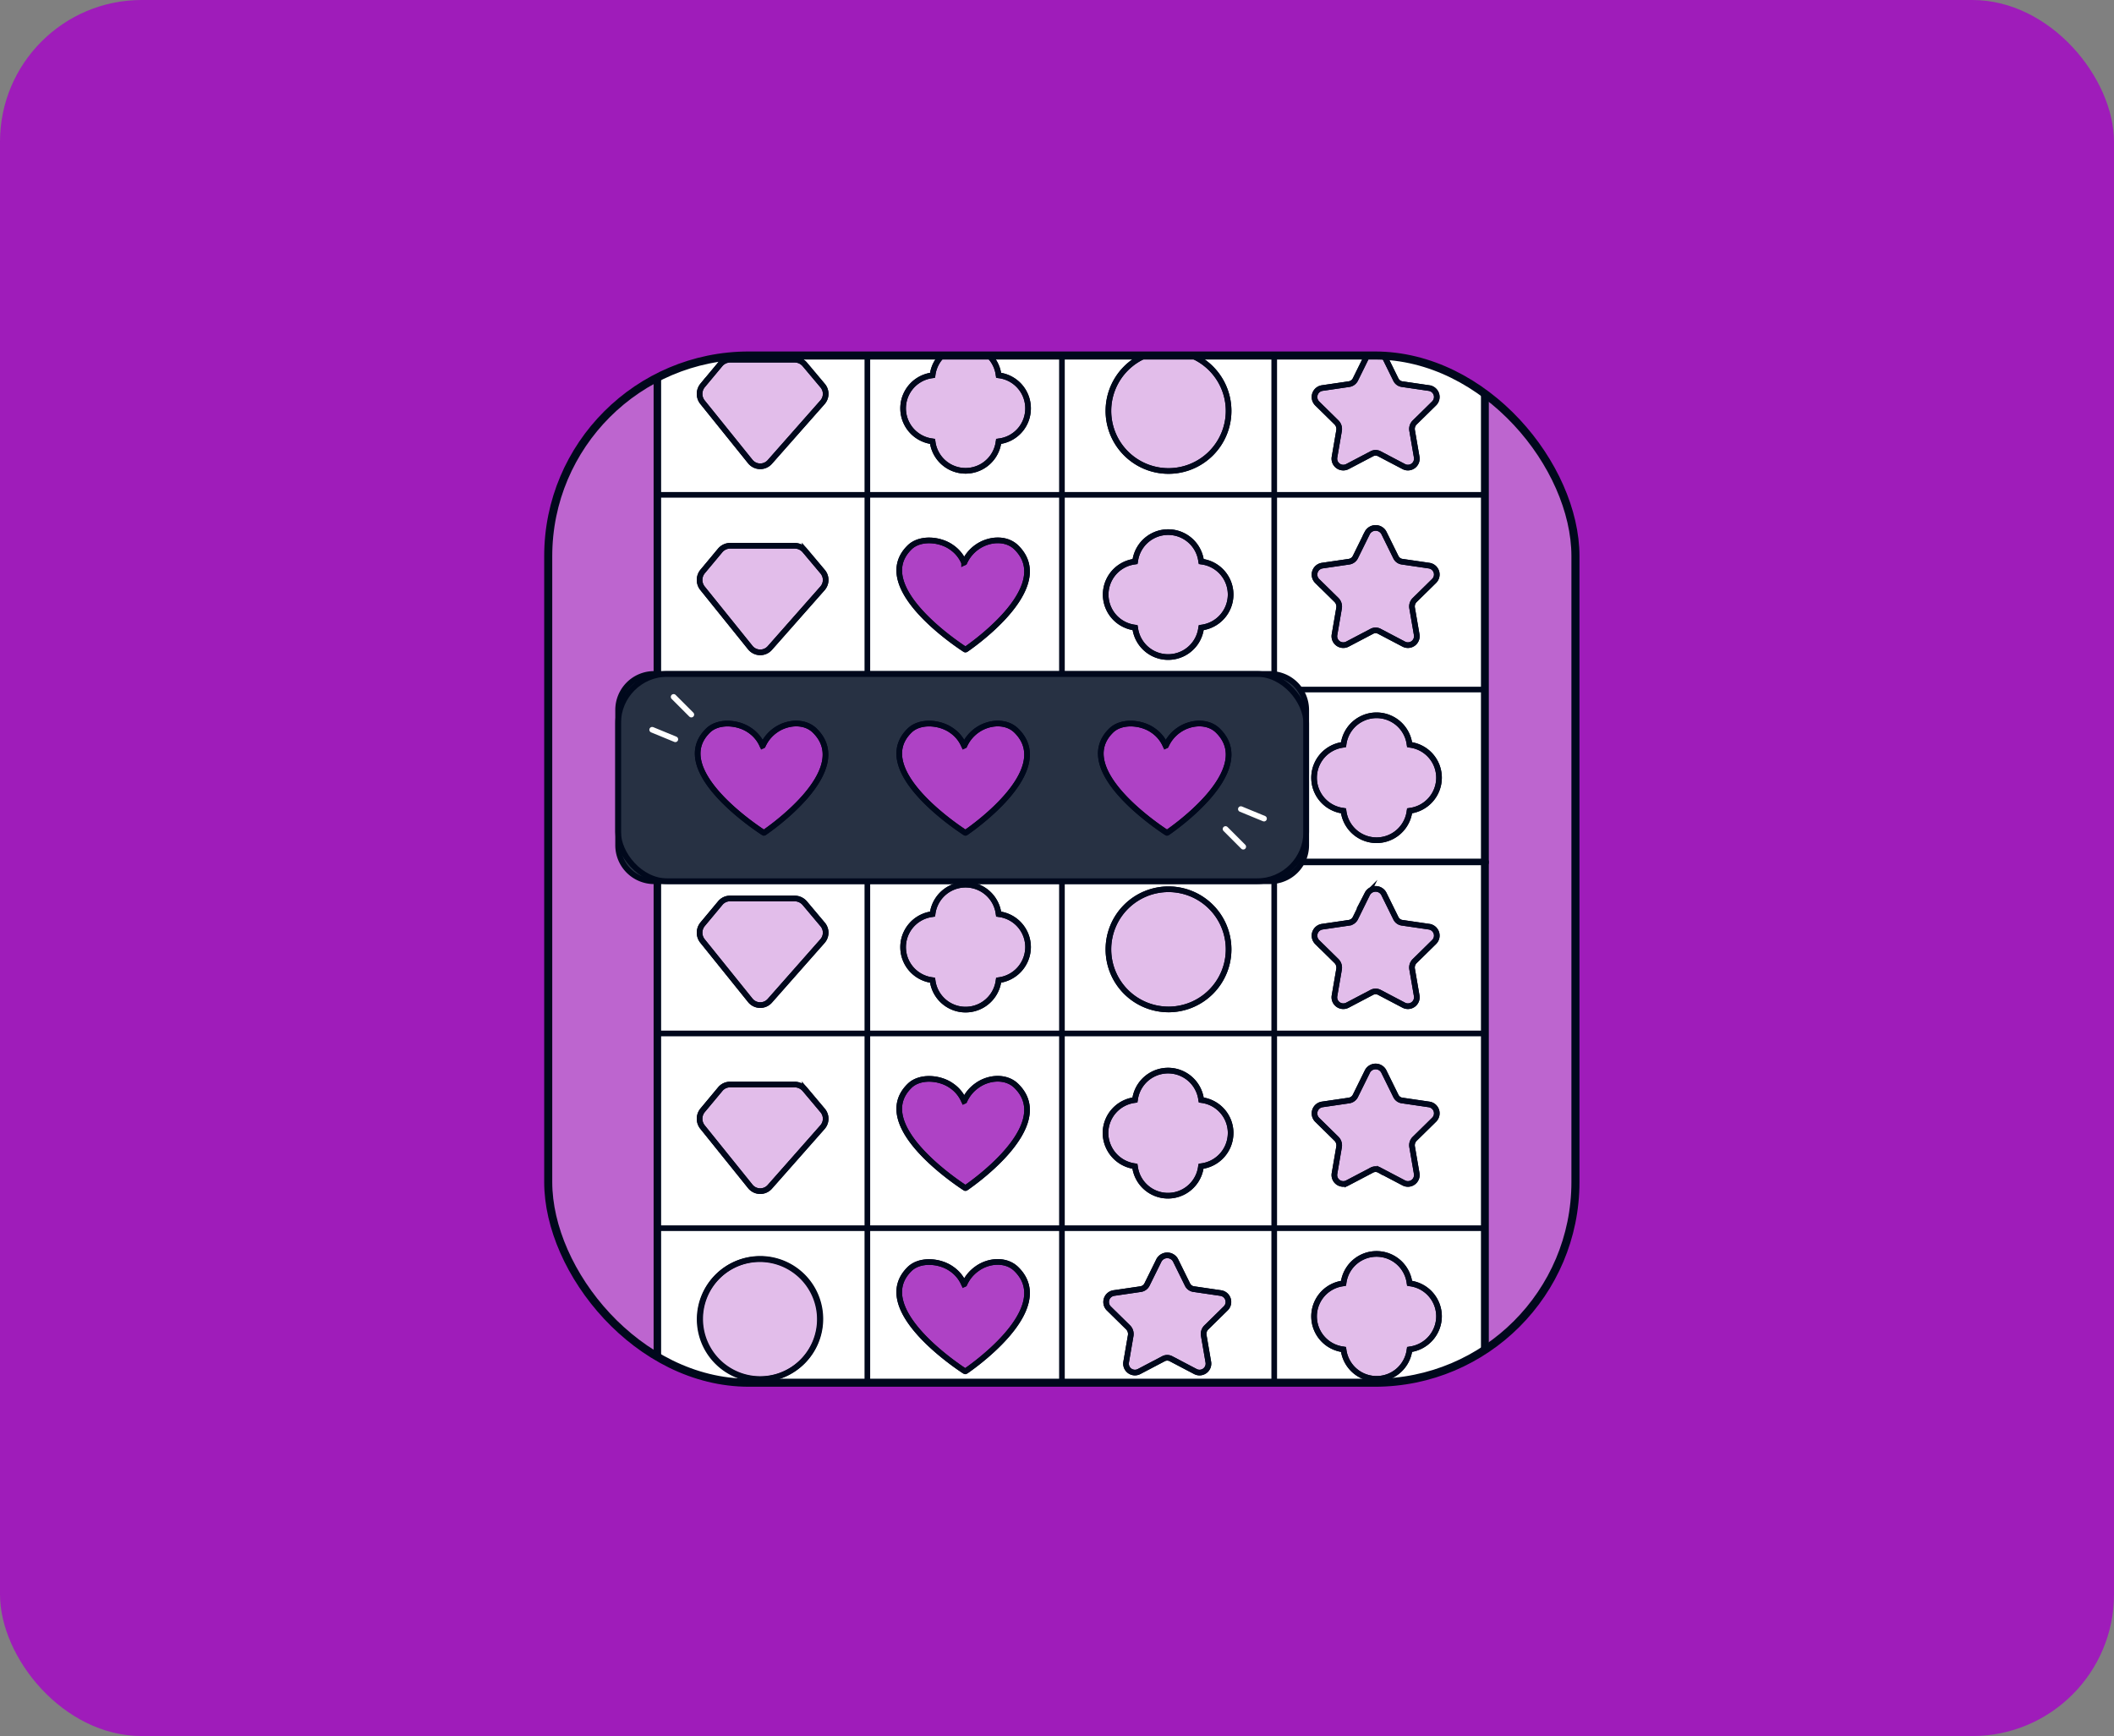 <svg xmlns="http://www.w3.org/2000/svg" xmlns:xlink="http://www.w3.org/1999/xlink" width="358" height="294" viewBox="0 0 358 294">
  <rect x="0" y="0" width="358" height="294" fill="#808080" stroke="none"/>
  <defs>
    <clipPath id="clip-path">
      <rect id="Rechteck_2658" data-name="Rechteck 2658" width="173.956" height="173.956" rx="33.979" fill="none"/>
    </clipPath>
  </defs>
  <g id="Gruppe_2819" data-name="Gruppe 2819" transform="translate(-1008 -341)">
    <rect id="Rechteck_2696" data-name="Rechteck 2696" width="358" height="294" rx="24" transform="translate(1008 341)" fill="#9f1cba"/>
    <g id="Gruppe_2802" data-name="Gruppe 2802" transform="translate(-378.66 -38.777)">
      <g id="Gruppe_2792" data-name="Gruppe 2792" transform="translate(1479.864 439.618)">
        <g id="Gruppe_2787" data-name="Gruppe 2787" transform="translate(0)" clip-path="url(#clip-path)">
          <rect id="Rechteck_2412" data-name="Rechteck 2412" width="596.594" height="151.441" transform="translate(-83.375 -72.102)" fill="#bd65cf"/>
          <rect id="Rechteck_2413" data-name="Rechteck 2413" width="596.594" height="151.441" transform="translate(-83.375 -72.102)" fill="none" stroke="#00081c" stroke-miterlimit="10" stroke-width="0.955"/>
          <rect id="Rechteck_2414" data-name="Rechteck 2414" width="601.812" height="334.824" transform="translate(-85.71 -72.102)" fill="none" stroke="#00081c" stroke-miterlimit="10" stroke-width="1.364"/>
          <rect id="Rechteck_2415" data-name="Rechteck 2415" width="596.594" height="151.037" transform="translate(-83.375 79.31)" fill="#555fff"/>
          <rect id="Rechteck_2416" data-name="Rechteck 2416" width="596.594" height="151.037" transform="translate(-83.375 79.31)" fill="none" stroke="#00081c" stroke-miterlimit="10" stroke-width="0.955"/>
          <rect id="Rechteck_2417" data-name="Rechteck 2417" width="601.812" height="334.824" transform="translate(-85.71 -72.102)" fill="none" stroke="#00081c" stroke-miterlimit="10" stroke-width="1.364"/>
          <path id="Pfad_5414" data-name="Pfad 5414" d="M59.669,284.776l120.737-.231-121.285-115Z" transform="translate(-144.831 -205.351)" fill="#bd65cf"/>
          <path id="Pfad_5415" data-name="Pfad 5415" d="M59.669,284.776l120.737-.231-121.285-115Z" transform="translate(-144.831 -205.351)" fill="none" stroke="#00081c" stroke-miterlimit="10" stroke-width="0.955"/>
          <rect id="Rechteck_2418" data-name="Rechteck 2418" width="601.812" height="334.824" transform="translate(-85.71 -72.102)" fill="none" stroke="#00081c" stroke-miterlimit="10" stroke-width="1.364"/>
          <path id="Pfad_5416" data-name="Pfad 5416" d="M244.4,263.933l6.631-22.112h-42.84L216.75,212.7H176.159l7.755-28.512-38.113-.2,8.592-28.541H115.3l8.908-31.367H78.168l-8.908,31.367h39.093L99.761,183.9l38.227.173-7.9,28.628H170.71l-8.562,29.117h42.84l-8.937,30.213,44.253-.087Z" transform="translate(-147.589 -192.984)" fill="#d092dd"/>
          <path id="Pfad_5417" data-name="Pfad 5417" d="M244.4,263.933l6.631-22.112h-42.84L216.75,212.7H176.159l7.755-28.512-38.113-.2,8.592-28.541H115.3l8.908-31.367H78.168l-8.908,31.367h39.093L99.761,183.9l38.227.173-7.9,28.628H170.71l-8.562,29.117h42.84l-8.937,30.213,44.253-.087Z" transform="translate(-147.589 -192.984)" fill="none" stroke="#00081c" stroke-miterlimit="10" stroke-width="0.955"/>
          <rect id="Rechteck_2419" data-name="Rechteck 2419" width="601.812" height="334.824" transform="translate(-85.71 -72.102)" fill="none" stroke="#00081c" stroke-miterlimit="10" stroke-width="1.364"/>
          <path id="Pfad_5418" data-name="Pfad 5418" d="M75.887,123.971l-8.908,31.366h39.064L97.48,183.792l38.228.173-7.9,28.6h40.62l-8.562,29.147h42.84l-8.966,30.069-12.685-.116L62.078,158.653l-.462-35.719Z" transform="translate(-145.51 -192.671)" fill="#bd65cf"/>
          <path id="Pfad_5419" data-name="Pfad 5419" d="M75.887,123.971l-8.908,31.366h39.064L97.48,183.792l38.228.173-7.9,28.6h40.62l-8.562,29.147h42.84l-8.966,30.069-12.685-.116L62.078,158.653l-.462-35.719Z" transform="translate(-145.51 -192.671)" fill="none" stroke="#00081c" stroke-miterlimit="10" stroke-width="0.955"/>
          <rect id="Rechteck_2420" data-name="Rechteck 2420" width="601.812" height="334.824" transform="translate(-85.71 -72.102)" fill="none" stroke="#00081c" stroke-miterlimit="10" stroke-width="1.364"/>
          <path id="Pfad_5420" data-name="Pfad 5420" d="M62.448,158.775,181.427,271.786,194,245.868a15.165,15.165,0,0,0-3.142-17.586L81.129,123.171" transform="translate(-145.736 -192.736)" fill="none" stroke="#00081c" stroke-linecap="round" stroke-linejoin="round" stroke-width="0.955"/>
          <rect id="Rechteck_2421" data-name="Rechteck 2421" width="601.812" height="334.824" transform="translate(-85.71 -72.102)" fill="none" stroke="#00081c" stroke-miterlimit="10" stroke-width="1.364"/>
          <line id="Linie_606" data-name="Linie 606" x1="108.889" y1="105.112" transform="translate(-22.804 -68.902)" fill="none" stroke="#00081c" stroke-linecap="round" stroke-linejoin="round" stroke-width="0.955"/>
          <rect id="Rechteck_2422" data-name="Rechteck 2422" width="601.812" height="334.824" transform="translate(-85.71 -72.102)" fill="none" stroke="#00081c" stroke-miterlimit="10" stroke-width="1.364"/>
          <path id="Pfad_5421" data-name="Pfad 5421" d="M78.089,124.478l-8.908,31.338h39.064L99.682,184.27l38.228.173-7.9,28.627h40.62l-8.562,29.117h42.84l-8.966,29.839" transform="translate(-147.567 -193.092)" fill="none" stroke="#00081c" stroke-linecap="round" stroke-linejoin="round" stroke-width="0.955"/>
          <rect id="Rechteck_2423" data-name="Rechteck 2423" width="601.812" height="334.824" transform="translate(-85.71 -72.102)" fill="none" stroke="#00081c" stroke-miterlimit="10" stroke-width="1.364"/>
          <path id="Pfad_5422" data-name="Pfad 5422" d="M141.334,124.478l-8.908,31.338h39.064l-8.562,28.57,38.112.173-7.783,28.512h40.62l-8.562,29.117h42.84l-6.66,22.112" transform="translate(-164.772 -193.092)" fill="none" stroke="#00081c" stroke-linecap="round" stroke-linejoin="round" stroke-width="0.955"/>
          <rect id="Rechteck_2424" data-name="Rechteck 2424" width="601.812" height="334.824" transform="translate(-85.71 -72.102)" fill="none" stroke="#00081c" stroke-miterlimit="10" stroke-width="1.364"/>
          <rect id="Rechteck_2425" data-name="Rechteck 2425" width="601.812" height="334.824" transform="translate(-85.71 -72.102)" fill="none" stroke="#00081c" stroke-miterlimit="10" stroke-width="1.364"/>
          <rect id="Rechteck_2426" data-name="Rechteck 2426" width="601.812" height="334.824" transform="translate(-85.71 -72.102)" fill="none" stroke="#00081c" stroke-miterlimit="10" stroke-width="1.364"/>
          <line id="Linie_607" data-name="Linie 607" x2="8.043" transform="translate(22.689 19.979)" fill="none" stroke="#00081c" stroke-linecap="round" stroke-linejoin="round" stroke-width="0.955"/>
          <rect id="Rechteck_2427" data-name="Rechteck 2427" width="601.812" height="334.824" transform="translate(-85.71 -72.102)" fill="none" stroke="#00081c" stroke-miterlimit="10" stroke-width="1.364"/>
          <line id="Linie_608" data-name="Linie 608" x2="600.256" transform="translate(-84.499 79.194)" fill="none" stroke="#00081c" stroke-linecap="round" stroke-linejoin="round" stroke-width="0.955"/>
          <rect id="Rechteck_2428" data-name="Rechteck 2428" width="601.812" height="334.824" transform="translate(-85.71 -72.102)" fill="none" stroke="#00081c" stroke-miterlimit="10" stroke-width="1.364"/>
          <rect id="Rechteck_2429" data-name="Rechteck 2429" width="601.812" height="334.824" transform="translate(-85.71 -72.102)" fill="none" stroke="#00081c" stroke-miterlimit="10" stroke-width="1.364"/>
          <rect id="Rechteck_2430" data-name="Rechteck 2430" width="601.812" height="334.824" transform="translate(-85.71 -72.102)" fill="none" stroke="#00081c" stroke-miterlimit="10" stroke-width="1.364"/>
          <rect id="Rechteck_2431" data-name="Rechteck 2431" width="601.812" height="334.824" transform="translate(-85.71 -72.102)" fill="none" stroke="#00081c" stroke-miterlimit="10" stroke-width="1.364"/>
          <rect id="Rechteck_2432" data-name="Rechteck 2432" width="601.812" height="334.824" transform="translate(-85.71 -72.102)" fill="none" stroke="#00081c" stroke-miterlimit="10" stroke-width="1.364"/>
          <rect id="Rechteck_2433" data-name="Rechteck 2433" width="601.812" height="334.824" transform="translate(-85.71 -72.102)" fill="none" stroke="#00081c" stroke-miterlimit="10" stroke-width="1.364"/>
          <rect id="Rechteck_2434" data-name="Rechteck 2434" width="601.812" height="334.824" transform="translate(-85.71 -72.102)" fill="none" stroke="#00081c" stroke-miterlimit="10" stroke-width="1.364"/>
          <rect id="Rechteck_2435" data-name="Rechteck 2435" width="601.812" height="334.824" transform="translate(-85.71 -72.102)" fill="none" stroke="#00081c" stroke-miterlimit="10" stroke-width="1.364"/>
          <rect id="Rechteck_2436" data-name="Rechteck 2436" width="601.812" height="334.824" transform="translate(-85.71 -72.102)" fill="none" stroke="#00081c" stroke-miterlimit="10" stroke-width="1.364"/>
          <rect id="Rechteck_2437" data-name="Rechteck 2437" width="601.812" height="334.824" transform="translate(-85.71 -72.102)" fill="none" stroke="#00081c" stroke-miterlimit="10" stroke-width="1.364"/>
          <rect id="Rechteck_2438" data-name="Rechteck 2438" width="601.812" height="334.824" transform="translate(-85.71 -72.102)" fill="none" stroke="#00081c" stroke-miterlimit="10" stroke-width="1.364"/>
          <rect id="Rechteck_2439" data-name="Rechteck 2439" width="601.812" height="334.824" transform="translate(-85.71 -72.102)" fill="none" stroke="#00081c" stroke-miterlimit="10" stroke-width="1.364"/>
          <rect id="Rechteck_2440" data-name="Rechteck 2440" width="601.812" height="334.824" transform="translate(-85.71 -72.102)" fill="none" stroke="#00081c" stroke-miterlimit="10" stroke-width="1.364"/>
          <rect id="Rechteck_2441" data-name="Rechteck 2441" width="601.812" height="334.824" transform="translate(-85.71 -72.102)" fill="none" stroke="#00081c" stroke-miterlimit="10" stroke-width="1.364"/>
          <rect id="Rechteck_2442" data-name="Rechteck 2442" width="601.812" height="334.824" transform="translate(-85.71 -72.102)" fill="none" stroke="#00081c" stroke-miterlimit="10" stroke-width="1.364"/>
          <rect id="Rechteck_2443" data-name="Rechteck 2443" width="601.812" height="334.824" transform="translate(-85.71 -72.102)" fill="none" stroke="#00081c" stroke-miterlimit="10" stroke-width="1.364"/>
          <rect id="Rechteck_2444" data-name="Rechteck 2444" width="601.812" height="334.824" transform="translate(-85.71 -72.102)" fill="none" stroke="#00081c" stroke-miterlimit="10" stroke-width="1.364"/>
          <rect id="Rechteck_2445" data-name="Rechteck 2445" width="601.812" height="334.824" transform="translate(-85.71 -72.102)" fill="none" stroke="#00081c" stroke-miterlimit="10" stroke-width="1.364"/>
          <rect id="Rechteck_2446" data-name="Rechteck 2446" width="601.812" height="334.824" transform="translate(-85.71 -72.102)" fill="none" stroke="#00081c" stroke-miterlimit="10" stroke-width="1.364"/>
          <rect id="Rechteck_2447" data-name="Rechteck 2447" width="601.812" height="334.824" transform="translate(-85.71 -72.102)" fill="none" stroke="#00081c" stroke-miterlimit="10" stroke-width="1.364"/>
          <rect id="Rechteck_2448" data-name="Rechteck 2448" width="601.812" height="334.824" transform="translate(-85.71 -72.102)" fill="none" stroke="#00081c" stroke-miterlimit="10" stroke-width="1.364"/>
          <rect id="Rechteck_2449" data-name="Rechteck 2449" width="601.812" height="334.824" transform="translate(-85.71 -72.102)" fill="none" stroke="#00081c" stroke-miterlimit="10" stroke-width="1.364"/>
          <rect id="Rechteck_2450" data-name="Rechteck 2450" width="601.812" height="334.824" transform="translate(-85.71 -72.102)" fill="none" stroke="#00081c" stroke-miterlimit="10" stroke-width="1.364"/>
          <rect id="Rechteck_2451" data-name="Rechteck 2451" width="601.812" height="334.824" transform="translate(-85.71 -72.102)" fill="none" stroke="#00081c" stroke-miterlimit="10" stroke-width="1.364"/>
          <rect id="Rechteck_2452" data-name="Rechteck 2452" width="601.812" height="334.824" transform="translate(-85.71 -72.102)" fill="none" stroke="#00081c" stroke-miterlimit="10" stroke-width="1.364"/>
          <rect id="Rechteck_2453" data-name="Rechteck 2453" width="601.812" height="334.824" transform="translate(-85.71 -72.102)" fill="none" stroke="#00081c" stroke-miterlimit="10" stroke-width="1.364"/>
          <rect id="Rechteck_2454" data-name="Rechteck 2454" width="601.812" height="334.824" transform="translate(-85.71 -72.102)" fill="none" stroke="#00081c" stroke-miterlimit="10" stroke-width="1.364"/>
          <rect id="Rechteck_2455" data-name="Rechteck 2455" width="601.812" height="334.824" transform="translate(-85.71 -72.102)" fill="none" stroke="#00081c" stroke-miterlimit="10" stroke-width="1.364"/>
          <rect id="Rechteck_2456" data-name="Rechteck 2456" width="601.812" height="334.824" transform="translate(-85.71 -72.102)" fill="none" stroke="#00081c" stroke-miterlimit="10" stroke-width="1.364"/>
          <rect id="Rechteck_2457" data-name="Rechteck 2457" width="601.812" height="334.824" transform="translate(-85.71 -72.102)" fill="none" stroke="#00081c" stroke-miterlimit="10" stroke-width="1.364"/>
          <rect id="Rechteck_2458" data-name="Rechteck 2458" width="601.812" height="334.824" transform="translate(-85.71 -72.102)" fill="none" stroke="#00081c" stroke-miterlimit="10" stroke-width="1.364"/>
          <rect id="Rechteck_2459" data-name="Rechteck 2459" width="128.06" height="79.569" transform="translate(55.18 -69.305)" fill="#d092dd"/>
          <rect id="Rechteck_2460" data-name="Rechteck 2460" width="128.06" height="79.569" transform="translate(55.18 -69.305)" fill="none" stroke="#00081c" stroke-miterlimit="10" stroke-width="0.955"/>
          <rect id="Rechteck_2461" data-name="Rechteck 2461" width="601.812" height="334.824" transform="translate(-85.71 -72.102)" fill="none" stroke="#00081c" stroke-miterlimit="10" stroke-width="1.364"/>
          <path id="Pfad_5423" data-name="Pfad 5423" d="M252.943,164.793s38.141.057,72.015,49.529h-72.1Z" transform="translate(-197.532 -204.058)" fill="#bd65cf"/>
          <path id="Pfad_5424" data-name="Pfad 5424" d="M252.943,164.793s38.141.057,72.015,49.529h-72.1Z" transform="translate(-197.532 -204.058)" fill="none" stroke="#00081c" stroke-miterlimit="10" stroke-width="0.955"/>
          <rect id="Rechteck_2462" data-name="Rechteck 2462" width="601.812" height="334.824" transform="translate(-85.71 -72.102)" fill="none" stroke="#00081c" stroke-miterlimit="10" stroke-width="1.364"/>
          <path id="Pfad_5425" data-name="Pfad 5425" d="M380.718,123.527V203.1H252.658V123.527" transform="translate(-197.479 -192.833)" fill="none" stroke="#00081c" stroke-linecap="round" stroke-linejoin="round" stroke-width="0.955"/>
          <rect id="Rechteck_2463" data-name="Rechteck 2463" width="601.812" height="334.824" transform="translate(-85.71 -72.102)" fill="none" stroke="#00081c" stroke-miterlimit="10" stroke-width="1.364"/>
          <line id="Linie_609" data-name="Linie 609" y1="79.281" x2="0.375" transform="translate(142.705 -69.248)" fill="none" stroke="#00081c" stroke-linecap="round" stroke-linejoin="round" stroke-width="0.955"/>
          <rect id="Rechteck_2464" data-name="Rechteck 2464" width="601.812" height="334.824" transform="translate(-85.71 -72.102)" fill="none" stroke="#00081c" stroke-miterlimit="10" stroke-width="1.364"/>
          <line id="Linie_610" data-name="Linie 610" y1="79.281" x2="0.375" transform="translate(94.445 -69.248)" fill="none" stroke="#00081c" stroke-linecap="round" stroke-linejoin="round" stroke-width="0.955"/>
          <rect id="Rechteck_2465" data-name="Rechteck 2465" width="601.812" height="334.824" transform="translate(-85.71 -72.102)" fill="none" stroke="#00081c" stroke-miterlimit="10" stroke-width="1.364"/>
          <rect id="Rechteck_2466" data-name="Rechteck 2466" width="601.812" height="334.824" transform="translate(-85.71 -72.102)" fill="none" stroke="#00081c" stroke-miterlimit="10" stroke-width="1.364"/>
          <path id="Pfad_5426" data-name="Pfad 5426" d="M252.975,164.6s38.141.058,72.015,49.529" transform="translate(-197.565 -204.004)" fill="none" stroke="#00081c" stroke-linecap="round" stroke-linejoin="round" stroke-width="0.955"/>
          <rect id="Rechteck_2467" data-name="Rechteck 2467" width="601.812" height="334.824" transform="translate(-85.71 -72.102)" fill="none" stroke="#00081c" stroke-miterlimit="10" stroke-width="1.364"/>
          <rect id="Rechteck_2468" data-name="Rechteck 2468" width="601.812" height="334.824" transform="translate(-85.71 -72.102)" fill="none" stroke="#00081c" stroke-miterlimit="10" stroke-width="1.364"/>
          <rect id="Rechteck_2469" data-name="Rechteck 2469" width="601.812" height="334.824" transform="translate(-85.71 -72.102)" fill="none" stroke="#00081c" stroke-miterlimit="10" stroke-width="1.364"/>
          <rect id="Rechteck_2470" data-name="Rechteck 2470" width="601.812" height="334.824" transform="translate(-85.71 -72.102)" fill="none" stroke="#00081c" stroke-miterlimit="10" stroke-width="1.364"/>
          <rect id="Rechteck_2471" data-name="Rechteck 2471" width="601.812" height="334.824" transform="translate(-85.71 -72.102)" fill="none" stroke="#00081c" stroke-miterlimit="10" stroke-width="1.364"/>
          <rect id="Rechteck_2472" data-name="Rechteck 2472" width="601.812" height="334.824" transform="translate(-85.71 -72.102)" fill="none" stroke="#00081c" stroke-miterlimit="10" stroke-width="1.364"/>
          <rect id="Rechteck_2473" data-name="Rechteck 2473" width="601.812" height="334.824" transform="translate(-85.71 -72.102)" fill="none" stroke="#00081c" stroke-miterlimit="10" stroke-width="1.364"/>
          <rect id="Rechteck_2474" data-name="Rechteck 2474" width="601.812" height="334.824" transform="translate(-85.71 -72.102)" fill="none" stroke="#00081c" stroke-miterlimit="10" stroke-width="1.364"/>
          <rect id="Rechteck_2475" data-name="Rechteck 2475" width="601.812" height="334.824" transform="translate(-85.71 -72.102)" fill="none" stroke="#00081c" stroke-miterlimit="10" stroke-width="1.364"/>
          <rect id="Rechteck_2476" data-name="Rechteck 2476" width="601.812" height="334.824" transform="translate(-85.71 -72.102)" fill="none" stroke="#00081c" stroke-miterlimit="10" stroke-width="1.364"/>
          <rect id="Rechteck_2477" data-name="Rechteck 2477" width="601.812" height="334.824" transform="translate(-85.71 -72.102)" fill="none" stroke="#00081c" stroke-miterlimit="10" stroke-width="1.364"/>
          <rect id="Rechteck_2478" data-name="Rechteck 2478" width="601.812" height="334.824" transform="translate(-85.71 -72.102)" fill="none" stroke="#00081c" stroke-miterlimit="10" stroke-width="1.364"/>
          <rect id="Rechteck_2479" data-name="Rechteck 2479" width="601.812" height="334.824" transform="translate(-85.71 -72.102)" fill="none" stroke="#00081c" stroke-miterlimit="10" stroke-width="1.364"/>
          <rect id="Rechteck_2480" data-name="Rechteck 2480" width="601.812" height="334.824" transform="translate(-85.71 -72.102)" fill="none" stroke="#00081c" stroke-miterlimit="10" stroke-width="1.364"/>
          <rect id="Rechteck_2481" data-name="Rechteck 2481" width="601.812" height="334.824" transform="translate(-85.71 -72.102)" fill="none" stroke="#00081c" stroke-miterlimit="10" stroke-width="1.364"/>
          <rect id="Rechteck_2482" data-name="Rechteck 2482" width="601.812" height="334.824" transform="translate(-85.71 -72.102)" fill="none" stroke="#00081c" stroke-miterlimit="10" stroke-width="1.364"/>
          <rect id="Rechteck_2483" data-name="Rechteck 2483" width="601.812" height="334.824" transform="translate(-85.71 -72.102)" fill="none" stroke="#00081c" stroke-miterlimit="10" stroke-width="1.364"/>
          <rect id="Rechteck_2484" data-name="Rechteck 2484" width="601.812" height="334.824" transform="translate(-85.71 -72.102)" fill="none" stroke="#00081c" stroke-miterlimit="10" stroke-width="1.364"/>
          <rect id="Rechteck_2485" data-name="Rechteck 2485" width="601.812" height="334.824" transform="translate(-85.71 -72.102)" fill="none" stroke="#00081c" stroke-miterlimit="10" stroke-width="1.364"/>
          <rect id="Rechteck_2486" data-name="Rechteck 2486" width="601.812" height="334.824" transform="translate(-85.71 -72.102)" fill="none" stroke="#00081c" stroke-miterlimit="10" stroke-width="1.364"/>
          <rect id="Rechteck_2487" data-name="Rechteck 2487" width="601.812" height="334.824" transform="translate(-85.71 -72.102)" fill="none" stroke="#00081c" stroke-miterlimit="10" stroke-width="1.364"/>
          <rect id="Rechteck_2488" data-name="Rechteck 2488" width="601.812" height="334.824" transform="translate(-85.71 -72.102)" fill="none" stroke="#00081c" stroke-miterlimit="10" stroke-width="1.364"/>
          <rect id="Rechteck_2489" data-name="Rechteck 2489" width="601.812" height="334.824" transform="translate(-85.71 -72.102)" fill="none" stroke="#00081c" stroke-miterlimit="10" stroke-width="1.364"/>
          <rect id="Rechteck_2490" data-name="Rechteck 2490" width="601.812" height="334.824" transform="translate(-85.71 -72.102)" fill="none" stroke="#00081c" stroke-miterlimit="10" stroke-width="1.364"/>
          <rect id="Rechteck_2491" data-name="Rechteck 2491" width="601.812" height="334.824" transform="translate(-85.71 -72.102)" fill="none" stroke="#00081c" stroke-miterlimit="10" stroke-width="1.364"/>
          <rect id="Rechteck_2492" data-name="Rechteck 2492" width="601.812" height="334.824" transform="translate(-85.71 -72.102)" fill="none" stroke="#00081c" stroke-miterlimit="10" stroke-width="1.364"/>
          <rect id="Rechteck_2493" data-name="Rechteck 2493" width="601.812" height="334.824" transform="translate(-85.71 -72.102)" fill="none" stroke="#00081c" stroke-miterlimit="10" stroke-width="1.364"/>
          <rect id="Rechteck_2494" data-name="Rechteck 2494" width="601.812" height="334.824" transform="translate(-85.71 -72.102)" fill="none" stroke="#00081c" stroke-miterlimit="10" stroke-width="1.364"/>
          <rect id="Rechteck_2495" data-name="Rechteck 2495" width="601.812" height="334.824" transform="translate(-85.71 -72.102)" fill="none" stroke="#00081c" stroke-miterlimit="10" stroke-width="1.364"/>
          <rect id="Rechteck_2496" data-name="Rechteck 2496" width="601.812" height="334.824" transform="translate(-85.71 -72.102)" fill="none" stroke="#00081c" stroke-miterlimit="10" stroke-width="1.364"/>
          <rect id="Rechteck_2497" data-name="Rechteck 2497" width="601.812" height="334.824" transform="translate(-85.71 -72.102)" fill="none" stroke="#00081c" stroke-miterlimit="10" stroke-width="1.364"/>
          <rect id="Rechteck_2498" data-name="Rechteck 2498" width="601.812" height="334.824" transform="translate(-85.71 -72.102)" fill="none" stroke="#00081c" stroke-miterlimit="10" stroke-width="1.364"/>
          <rect id="Rechteck_2499" data-name="Rechteck 2499" width="601.812" height="334.824" transform="translate(-85.71 -72.102)" fill="none" stroke="#00081c" stroke-miterlimit="10" stroke-width="1.364"/>
          <rect id="Rechteck_2500" data-name="Rechteck 2500" width="601.812" height="334.824" transform="translate(-85.71 -72.102)" fill="none" stroke="#00081c" stroke-miterlimit="10" stroke-width="1.364"/>
          <rect id="Rechteck_2501" data-name="Rechteck 2501" width="601.812" height="334.824" transform="translate(-85.71 -72.102)" fill="none" stroke="#00081c" stroke-miterlimit="10" stroke-width="1.364"/>
          <rect id="Rechteck_2502" data-name="Rechteck 2502" width="601.812" height="334.824" transform="translate(-85.71 -72.102)" fill="none" stroke="#00081c" stroke-miterlimit="10" stroke-width="1.364"/>
          <rect id="Rechteck_2503" data-name="Rechteck 2503" width="601.812" height="334.824" transform="translate(-85.71 -72.102)" fill="none" stroke="#00081c" stroke-miterlimit="10" stroke-width="1.364"/>
          <rect id="Rechteck_2504" data-name="Rechteck 2504" width="601.812" height="334.824" transform="translate(-85.71 -72.102)" fill="none" stroke="#00081c" stroke-miterlimit="10" stroke-width="1.364"/>
          <rect id="Rechteck_2505" data-name="Rechteck 2505" width="601.812" height="334.824" transform="translate(-85.71 -72.102)" fill="none" stroke="#00081c" stroke-miterlimit="10" stroke-width="1.364"/>
          <rect id="Rechteck_2506" data-name="Rechteck 2506" width="601.812" height="334.824" transform="translate(-85.71 -72.102)" fill="none" stroke="#00081c" stroke-miterlimit="10" stroke-width="1.364"/>
          <rect id="Rechteck_2507" data-name="Rechteck 2507" width="601.812" height="334.824" transform="translate(-85.71 -72.102)" fill="none" stroke="#00081c" stroke-miterlimit="10" stroke-width="1.364"/>
          <rect id="Rechteck_2508" data-name="Rechteck 2508" width="601.812" height="334.824" transform="translate(-85.71 -72.102)" fill="none" stroke="#00081c" stroke-miterlimit="10" stroke-width="1.364"/>
          <rect id="Rechteck_2509" data-name="Rechteck 2509" width="601.812" height="334.824" transform="translate(-85.71 -72.102)" fill="none" stroke="#00081c" stroke-miterlimit="10" stroke-width="1.364"/>
          <rect id="Rechteck_2510" data-name="Rechteck 2510" width="601.812" height="334.824" transform="translate(-85.71 -72.102)" fill="none" stroke="#00081c" stroke-miterlimit="10" stroke-width="1.364"/>
          <rect id="Rechteck_2511" data-name="Rechteck 2511" width="601.812" height="334.824" transform="translate(-85.71 -72.102)" fill="none" stroke="#00081c" stroke-miterlimit="10" stroke-width="1.364"/>
          <rect id="Rechteck_2512" data-name="Rechteck 2512" width="601.812" height="334.824" transform="translate(-85.71 -72.102)" fill="none" stroke="#00081c" stroke-miterlimit="10" stroke-width="1.364"/>
          <rect id="Rechteck_2513" data-name="Rechteck 2513" width="601.812" height="334.824" transform="translate(-85.71 -72.102)" fill="none" stroke="#00081c" stroke-miterlimit="10" stroke-width="1.364"/>
          <rect id="Rechteck_2514" data-name="Rechteck 2514" width="601.812" height="334.824" transform="translate(-85.71 -72.102)" fill="none" stroke="#00081c" stroke-miterlimit="10" stroke-width="1.364"/>
          <rect id="Rechteck_2515" data-name="Rechteck 2515" width="601.812" height="334.824" transform="translate(-85.71 -72.102)" fill="none" stroke="#00081c" stroke-miterlimit="10" stroke-width="1.364"/>
          <rect id="Rechteck_2516" data-name="Rechteck 2516" width="601.812" height="334.824" transform="translate(-85.71 -72.102)" fill="none" stroke="#00081c" stroke-miterlimit="10" stroke-width="1.364"/>
          <rect id="Rechteck_2517" data-name="Rechteck 2517" width="601.812" height="334.824" transform="translate(-85.71 -72.102)" fill="none" stroke="#00081c" stroke-miterlimit="10" stroke-width="1.364"/>
          <rect id="Rechteck_2518" data-name="Rechteck 2518" width="601.812" height="334.824" transform="translate(-85.71 -72.102)" fill="none" stroke="#00081c" stroke-miterlimit="10" stroke-width="1.364"/>
          <rect id="Rechteck_2519" data-name="Rechteck 2519" width="601.812" height="334.824" transform="translate(-85.71 -72.102)" fill="none" stroke="#00081c" stroke-miterlimit="10" stroke-width="1.364"/>
          <rect id="Rechteck_2520" data-name="Rechteck 2520" width="601.812" height="334.824" transform="translate(-85.71 -72.102)" fill="none" stroke="#00081c" stroke-miterlimit="10" stroke-width="1.364"/>
          <rect id="Rechteck_2521" data-name="Rechteck 2521" width="601.812" height="334.824" transform="translate(-85.71 -72.102)" fill="none" stroke="#00081c" stroke-miterlimit="10" stroke-width="1.364"/>
          <rect id="Rechteck_2522" data-name="Rechteck 2522" width="601.812" height="334.824" transform="translate(-85.71 -72.102)" fill="none" stroke="#00081c" stroke-miterlimit="10" stroke-width="1.364"/>
          <rect id="Rechteck_2523" data-name="Rechteck 2523" width="601.812" height="334.824" transform="translate(-85.71 -72.102)" fill="none" stroke="#00081c" stroke-miterlimit="10" stroke-width="1.364"/>
          <rect id="Rechteck_2524" data-name="Rechteck 2524" width="601.812" height="334.824" transform="translate(-85.71 -72.102)" fill="none" stroke="#00081c" stroke-miterlimit="10" stroke-width="1.364"/>
          <rect id="Rechteck_2525" data-name="Rechteck 2525" width="601.812" height="334.824" transform="translate(-85.71 -72.102)" fill="none" stroke="#00081c" stroke-miterlimit="10" stroke-width="1.364"/>
          <rect id="Rechteck_2526" data-name="Rechteck 2526" width="601.812" height="334.824" transform="translate(-85.71 -72.102)" fill="none" stroke="#00081c" stroke-miterlimit="10" stroke-width="1.364"/>
          <rect id="Rechteck_2527" data-name="Rechteck 2527" width="601.812" height="334.824" transform="translate(-85.71 -72.102)" fill="none" stroke="#00081c" stroke-miterlimit="10" stroke-width="1.364"/>
          <rect id="Rechteck_2528" data-name="Rechteck 2528" width="601.812" height="334.824" transform="translate(-85.71 -72.102)" fill="none" stroke="#00081c" stroke-miterlimit="10" stroke-width="1.364"/>
          <rect id="Rechteck_2529" data-name="Rechteck 2529" width="601.812" height="334.824" transform="translate(-85.71 -72.102)" fill="none" stroke="#00081c" stroke-miterlimit="10" stroke-width="1.364"/>
          <rect id="Rechteck_2530" data-name="Rechteck 2530" width="601.812" height="334.824" transform="translate(-85.71 -72.102)" fill="none" stroke="#00081c" stroke-miterlimit="10" stroke-width="1.364"/>
          <rect id="Rechteck_2531" data-name="Rechteck 2531" width="601.812" height="334.824" transform="translate(-85.71 -72.102)" fill="none" stroke="#00081c" stroke-miterlimit="10" stroke-width="1.364"/>
          <rect id="Rechteck_2532" data-name="Rechteck 2532" width="601.812" height="334.824" transform="translate(-85.71 -72.102)" fill="none" stroke="#00081c" stroke-miterlimit="10" stroke-width="1.364"/>
          <rect id="Rechteck_2533" data-name="Rechteck 2533" width="601.812" height="334.824" transform="translate(-85.71 -72.102)" fill="none" stroke="#00081c" stroke-miterlimit="10" stroke-width="1.364"/>
          <rect id="Rechteck_2534" data-name="Rechteck 2534" width="601.812" height="334.824" transform="translate(-85.71 -72.102)" fill="none" stroke="#00081c" stroke-miterlimit="10" stroke-width="1.364"/>
          <rect id="Rechteck_2535" data-name="Rechteck 2535" width="601.812" height="334.824" transform="translate(-85.71 -72.102)" fill="none" stroke="#00081c" stroke-miterlimit="10" stroke-width="1.364"/>
          <rect id="Rechteck_2536" data-name="Rechteck 2536" width="601.812" height="334.824" transform="translate(-85.71 -72.102)" fill="none" stroke="#00081c" stroke-miterlimit="10" stroke-width="1.364"/>
          <rect id="Rechteck_2537" data-name="Rechteck 2537" width="601.812" height="334.824" transform="translate(-85.71 -72.102)" fill="none" stroke="#00081c" stroke-miterlimit="10" stroke-width="1.364"/>
          <rect id="Rechteck_2538" data-name="Rechteck 2538" width="601.812" height="334.824" transform="translate(-85.71 -72.102)" fill="none" stroke="#00081c" stroke-miterlimit="10" stroke-width="1.364"/>
          <rect id="Rechteck_2539" data-name="Rechteck 2539" width="601.812" height="334.824" transform="translate(-85.71 -72.102)" fill="none" stroke="#00081c" stroke-miterlimit="10" stroke-width="1.364"/>
          <rect id="Rechteck_2540" data-name="Rechteck 2540" width="601.812" height="334.824" transform="translate(-85.71 -72.102)" fill="none" stroke="#00081c" stroke-miterlimit="10" stroke-width="1.364"/>
          <rect id="Rechteck_2541" data-name="Rechteck 2541" width="601.812" height="334.824" transform="translate(-85.71 -72.102)" fill="none" stroke="#00081c" stroke-miterlimit="10" stroke-width="1.364"/>
          <rect id="Rechteck_2542" data-name="Rechteck 2542" width="601.812" height="334.824" transform="translate(-85.71 -72.102)" fill="none" stroke="#00081c" stroke-miterlimit="10" stroke-width="1.364"/>
          <rect id="Rechteck_2543" data-name="Rechteck 2543" width="601.812" height="334.824" transform="translate(-85.71 -72.102)" fill="none" stroke="#00081c" stroke-miterlimit="10" stroke-width="1.364"/>
          <rect id="Rechteck_2544" data-name="Rechteck 2544" width="601.812" height="334.824" transform="translate(-85.71 -72.102)" fill="none" stroke="#00081c" stroke-miterlimit="10" stroke-width="1.364"/>
          <rect id="Rechteck_2545" data-name="Rechteck 2545" width="601.812" height="334.824" transform="translate(-85.71 -72.102)" fill="none" stroke="#00081c" stroke-miterlimit="10" stroke-width="1.364"/>
          <rect id="Rechteck_2546" data-name="Rechteck 2546" width="601.812" height="334.824" transform="translate(-85.71 -72.102)" fill="none" stroke="#00081c" stroke-miterlimit="10" stroke-width="1.364"/>
          <rect id="Rechteck_2547" data-name="Rechteck 2547" width="601.812" height="334.824" transform="translate(-85.71 -72.102)" fill="none" stroke="#00081c" stroke-miterlimit="10" stroke-width="1.364"/>
          <rect id="Rechteck_2548" data-name="Rechteck 2548" width="601.812" height="334.824" transform="translate(-85.71 -72.102)" fill="none" stroke="#00081c" stroke-miterlimit="10" stroke-width="1.364"/>
          <rect id="Rechteck_2549" data-name="Rechteck 2549" width="601.812" height="334.824" transform="translate(-85.71 -72.102)" fill="none" stroke="#00081c" stroke-miterlimit="10" stroke-width="1.364"/>
          <rect id="Rechteck_2550" data-name="Rechteck 2550" width="601.812" height="334.824" transform="translate(-85.71 -72.102)" fill="none" stroke="#00081c" stroke-miterlimit="10" stroke-width="1.364"/>
          <rect id="Rechteck_2551" data-name="Rechteck 2551" width="601.812" height="334.824" transform="translate(-85.71 -72.102)" fill="none" stroke="#00081c" stroke-miterlimit="10" stroke-width="1.364"/>
          <rect id="Rechteck_2552" data-name="Rechteck 2552" width="601.812" height="334.824" transform="translate(-85.71 -72.102)" fill="none" stroke="#00081c" stroke-miterlimit="10" stroke-width="1.364"/>
          <rect id="Rechteck_2553" data-name="Rechteck 2553" width="601.812" height="334.824" transform="translate(-85.71 -72.102)" fill="none" stroke="#00081c" stroke-miterlimit="10" stroke-width="1.364"/>
          <rect id="Rechteck_2554" data-name="Rechteck 2554" width="601.812" height="334.824" transform="translate(-85.71 -72.102)" fill="none" stroke="#00081c" stroke-miterlimit="10" stroke-width="1.364"/>
          <rect id="Rechteck_2555" data-name="Rechteck 2555" width="601.812" height="334.824" transform="translate(-85.71 -72.102)" fill="none" stroke="#00081c" stroke-miterlimit="10" stroke-width="1.364"/>
          <rect id="Rechteck_2556" data-name="Rechteck 2556" width="601.812" height="334.824" transform="translate(-85.71 -72.102)" fill="none" stroke="#00081c" stroke-miterlimit="10" stroke-width="1.364"/>
          <rect id="Rechteck_2557" data-name="Rechteck 2557" width="601.812" height="334.824" transform="translate(-85.71 -72.102)" fill="none" stroke="#00081c" stroke-miterlimit="10" stroke-width="1.364"/>
          <rect id="Rechteck_2558" data-name="Rechteck 2558" width="601.812" height="334.824" transform="translate(-85.71 -72.102)" fill="none" stroke="#00081c" stroke-miterlimit="10" stroke-width="1.364"/>
          <rect id="Rechteck_2559" data-name="Rechteck 2559" width="601.812" height="334.824" transform="translate(-85.71 -72.102)" fill="none" stroke="#00081c" stroke-miterlimit="10" stroke-width="1.364"/>
          <rect id="Rechteck_2560" data-name="Rechteck 2560" width="601.812" height="334.824" transform="translate(-85.71 -72.102)" fill="none" stroke="#00081c" stroke-miterlimit="10" stroke-width="1.364"/>
          <rect id="Rechteck_2561" data-name="Rechteck 2561" width="601.812" height="334.824" transform="translate(-85.71 -72.102)" fill="none" stroke="#00081c" stroke-miterlimit="10" stroke-width="1.364"/>
          <rect id="Rechteck_2562" data-name="Rechteck 2562" width="601.812" height="334.824" transform="translate(-85.71 -72.102)" fill="none" stroke="#00081c" stroke-miterlimit="10" stroke-width="1.364"/>
          <rect id="Rechteck_2563" data-name="Rechteck 2563" width="601.812" height="334.824" transform="translate(-85.71 -72.102)" fill="none" stroke="#00081c" stroke-miterlimit="10" stroke-width="1.364"/>
          <rect id="Rechteck_2564" data-name="Rechteck 2564" width="601.812" height="334.824" transform="translate(-85.71 -72.102)" fill="none" stroke="#00081c" stroke-miterlimit="10" stroke-width="1.364"/>
          <rect id="Rechteck_2565" data-name="Rechteck 2565" width="601.812" height="334.824" transform="translate(-85.71 -72.102)" fill="none" stroke="#00081c" stroke-miterlimit="10" stroke-width="1.364"/>
          <rect id="Rechteck_2566" data-name="Rechteck 2566" width="601.812" height="334.824" transform="translate(-85.71 -72.102)" fill="none" stroke="#00081c" stroke-miterlimit="10" stroke-width="1.364"/>
          <rect id="Rechteck_2567" data-name="Rechteck 2567" width="601.812" height="334.824" transform="translate(-85.71 -72.102)" fill="none" stroke="#00081c" stroke-miterlimit="10" stroke-width="1.364"/>
          <rect id="Rechteck_2568" data-name="Rechteck 2568" width="601.812" height="334.824" transform="translate(-85.71 -72.102)" fill="none" stroke="#00081c" stroke-miterlimit="10" stroke-width="1.364"/>
          <rect id="Rechteck_2569" data-name="Rechteck 2569" width="601.812" height="334.824" transform="translate(-85.71 -72.102)" fill="none" stroke="#00081c" stroke-miterlimit="10" stroke-width="1.364"/>
          <rect id="Rechteck_2570" data-name="Rechteck 2570" width="601.812" height="334.824" transform="translate(-85.71 -72.102)" fill="none" stroke="#00081c" stroke-miterlimit="10" stroke-width="1.364"/>
          <rect id="Rechteck_2571" data-name="Rechteck 2571" width="601.812" height="334.824" transform="translate(-85.71 -72.102)" fill="none" stroke="#00081c" stroke-miterlimit="10" stroke-width="1.364"/>
          <rect id="Rechteck_2572" data-name="Rechteck 2572" width="601.812" height="334.824" transform="translate(-85.71 -72.102)" fill="none" stroke="#00081c" stroke-miterlimit="10" stroke-width="1.364"/>
          <rect id="Rechteck_2573" data-name="Rechteck 2573" width="601.812" height="334.824" transform="translate(-85.71 -72.102)" fill="none" stroke="#00081c" stroke-miterlimit="10" stroke-width="1.364"/>
          <rect id="Rechteck_2574" data-name="Rechteck 2574" width="601.812" height="334.824" transform="translate(-85.71 -72.102)" fill="none" stroke="#00081c" stroke-miterlimit="10" stroke-width="1.364"/>
          <rect id="Rechteck_2575" data-name="Rechteck 2575" width="601.812" height="334.824" transform="translate(-85.71 -72.102)" fill="none" stroke="#00081c" stroke-miterlimit="10" stroke-width="1.364"/>
          <rect id="Rechteck_2576" data-name="Rechteck 2576" width="601.812" height="334.824" transform="translate(-85.71 -72.102)" fill="none" stroke="#00081c" stroke-miterlimit="10" stroke-width="1.364"/>
          <rect id="Rechteck_2577" data-name="Rechteck 2577" width="601.812" height="334.824" transform="translate(-85.71 -72.102)" fill="none" stroke="#00081c" stroke-miterlimit="10" stroke-width="1.364"/>
          <rect id="Rechteck_2578" data-name="Rechteck 2578" width="601.812" height="334.824" transform="translate(-85.71 -72.102)" fill="none" stroke="#00081c" stroke-miterlimit="10" stroke-width="1.364"/>
          <rect id="Rechteck_2579" data-name="Rechteck 2579" width="601.812" height="334.824" transform="translate(-85.71 -72.102)" fill="none" stroke="#00081c" stroke-miterlimit="10" stroke-width="1.364"/>
          <path id="Pfad_5427" data-name="Pfad 5427" d="M118.417,152.912H341.21c37.421,0,67.691,13.349,67.691,29.867V433.451c0,16.49-30.271,29.867-67.691,29.867H118.417c-37.421,0-67.691-13.348-67.691-29.867V182.779C50.7,166.261,81,152.912,118.417,152.912" transform="translate(-142.547 -200.826)" fill="#bd65cf"/>
          <rect id="Rechteck_2580" data-name="Rechteck 2580" width="601.812" height="334.824" transform="translate(-85.71 -72.102)" fill="none" stroke="#00081c" stroke-miterlimit="10" stroke-width="1.364"/>
          <path id="Pfad_5428" data-name="Pfad 5428" d="M107.16,152.912H344.022c39.784,0,71.959,13.349,71.959,29.867V433.451c0,16.49-32.174,29.867-71.959,29.867H107.16c-39.784,0-71.958-13.348-71.958-29.867V182.779C35.2,166.261,67.375,152.912,107.16,152.912Z" transform="translate(-138.324 -200.826)" fill="none" stroke="#00081c" stroke-miterlimit="10" stroke-width="0.955"/>
          <rect id="Rechteck_2581" data-name="Rechteck 2581" width="601.812" height="334.824" transform="translate(-85.71 -72.102)" fill="none" stroke="#00081c" stroke-miterlimit="10" stroke-width="1.364"/>
          <rect id="Rechteck_2582" data-name="Rechteck 2582" width="139.793" height="91.13" transform="translate(18.278 -5.045)" fill="#fff"/>
          <rect id="Rechteck_2583" data-name="Rechteck 2583" width="139.793" height="91.13" transform="translate(18.278 -5.045)" fill="none" stroke="#00081c" stroke-miterlimit="10" stroke-width="0.955"/>
          <rect id="Rechteck_2584" data-name="Rechteck 2584" width="601.812" height="334.824" transform="translate(-85.71 -72.102)" fill="none" stroke="#00081c" stroke-miterlimit="10" stroke-width="1.364"/>
          <path id="Pfad_5429" data-name="Pfad 5429" d="M316.852,238.49a10.177,10.177,0,1,0-10.177-10.177,10.176,10.176,0,0,0,10.177,10.177" transform="translate(-212.173 -218.569)" fill="#e2bdea"/>
          <path id="Pfad_5430" data-name="Pfad 5430" d="M316.852,238.49a10.177,10.177,0,1,0-10.177-10.177,10.176,10.176,0,0,0,10.177,10.177" transform="translate(-212.173 -218.569)" fill="none" stroke="#00081c" stroke-miterlimit="10" stroke-width="0.955"/>
          <rect id="Rechteck_2585" data-name="Rechteck 2585" width="601.812" height="334.824" transform="translate(-85.71 -72.102)" fill="none" stroke="#00081c" stroke-miterlimit="10" stroke-width="1.364"/>
          <path id="Pfad_5431" data-name="Pfad 5431" d="M316.852,238.49a10.177,10.177,0,1,0-10.177-10.177A10.176,10.176,0,0,0,316.852,238.49Z" transform="translate(-212.173 -218.569)" fill="none" stroke="#00081c" stroke-linecap="round" stroke-linejoin="round" stroke-width="0.955"/>
          <rect id="Rechteck_2586" data-name="Rechteck 2586" width="601.812" height="334.824" transform="translate(-85.71 -72.102)" fill="none" stroke="#00081c" stroke-miterlimit="10" stroke-width="1.364"/>
          <rect id="Rechteck_2587" data-name="Rechteck 2587" width="140.485" height="91.36" transform="translate(17.961 -5.102)" fill="none" stroke="#00081c" stroke-linecap="round" stroke-linejoin="round" stroke-width="0.955"/>
          <rect id="Rechteck_2588" data-name="Rechteck 2588" width="601.812" height="334.824" transform="translate(-85.71 -72.102)" fill="none" stroke="#00081c" stroke-miterlimit="10" stroke-width="1.364"/>
          <line id="Linie_611" data-name="Linie 611" y2="90.841" transform="translate(53.68 -4.958)" fill="none" stroke="#00081c" stroke-linecap="round" stroke-linejoin="round" stroke-width="0.955"/>
          <rect id="Rechteck_2589" data-name="Rechteck 2589" width="601.812" height="334.824" transform="translate(-85.71 -72.102)" fill="none" stroke="#00081c" stroke-miterlimit="10" stroke-width="1.364"/>
          <line id="Linie_612" data-name="Linie 612" y2="90.841" transform="translate(86.632 -4.958)" fill="none" stroke="#00081c" stroke-linecap="round" stroke-linejoin="round" stroke-width="0.955"/>
          <rect id="Rechteck_2590" data-name="Rechteck 2590" width="601.812" height="334.824" transform="translate(-85.71 -72.102)" fill="none" stroke="#00081c" stroke-miterlimit="10" stroke-width="1.364"/>
          <line id="Linie_613" data-name="Linie 613" x2="139.937" transform="translate(18.134 56.938)" fill="none" stroke="#00081c" stroke-linecap="round" stroke-linejoin="round" stroke-width="0.955"/>
          <rect id="Rechteck_2591" data-name="Rechteck 2591" width="601.812" height="334.824" transform="translate(-85.71 -72.102)" fill="none" stroke="#00081c" stroke-miterlimit="10" stroke-width="1.364"/>
          <line id="Linie_614" data-name="Linie 614" x2="139.937" transform="translate(18.134 23.957)" fill="none" stroke="#00081c" stroke-linecap="round" stroke-linejoin="round" stroke-width="0.955"/>
          <rect id="Rechteck_2592" data-name="Rechteck 2592" width="601.812" height="334.824" transform="translate(-85.71 -72.102)" fill="none" stroke="#00081c" stroke-miterlimit="10" stroke-width="1.364"/>
          <line id="Linie_615" data-name="Linie 615" y2="90.841" transform="translate(122.582 -4.958)" fill="none" stroke="#00081c" stroke-linecap="round" stroke-linejoin="round" stroke-width="0.955"/>
          <rect id="Rechteck_2593" data-name="Rechteck 2593" width="601.812" height="334.824" transform="translate(-85.71 -72.102)" fill="none" stroke="#00081c" stroke-miterlimit="10" stroke-width="1.364"/>
          <path id="Pfad_5432" data-name="Pfad 5432" d="M366.361,218.844l2.018,4.094a1.38,1.38,0,0,0,1.125.807l4.526.663a1.522,1.522,0,0,1,.836,2.594l-3.287,3.229a1.538,1.538,0,0,0-.432,1.355l.778,4.527a1.51,1.51,0,0,1-2.19,1.586l-4.065-2.133a1.378,1.378,0,0,0-1.413,0l-4.065,2.133A1.511,1.511,0,0,1,358,236.113l.779-4.527a1.594,1.594,0,0,0-.432-1.355L355.06,227a1.536,1.536,0,0,1,.836-2.594l4.527-.663a1.441,1.441,0,0,0,1.125-.807l2.018-4.094a1.562,1.562,0,0,1,2.8,0" transform="translate(-225.212 -218.526)" fill="#e2bdea"/>
          <path id="Pfad_5433" data-name="Pfad 5433" d="M366.361,218.844l2.018,4.094a1.38,1.38,0,0,0,1.125.807l4.526.663a1.522,1.522,0,0,1,.836,2.594l-3.287,3.229a1.538,1.538,0,0,0-.432,1.355l.778,4.527a1.51,1.51,0,0,1-2.19,1.586l-4.065-2.133a1.378,1.378,0,0,0-1.413,0l-4.065,2.133A1.511,1.511,0,0,1,358,236.113l.779-4.527a1.594,1.594,0,0,0-.432-1.355L355.06,227a1.536,1.536,0,0,1,.836-2.594l4.527-.663a1.441,1.441,0,0,0,1.125-.807l2.018-4.094a1.562,1.562,0,0,1,2.8,0" transform="translate(-225.212 -218.526)" fill="none" stroke="#00081c" stroke-miterlimit="10" stroke-width="0.955"/>
          <rect id="Rechteck_2594" data-name="Rechteck 2594" width="601.812" height="334.824" transform="translate(-85.71 -72.102)" fill="none" stroke="#00081c" stroke-miterlimit="10" stroke-width="1.364"/>
          <path id="Pfad_5434" data-name="Pfad 5434" d="M366.361,218.844l2.018,4.094a1.38,1.38,0,0,0,1.125.807l4.526.663a1.522,1.522,0,0,1,.836,2.594l-3.287,3.229a1.538,1.538,0,0,0-.432,1.355l.778,4.527a1.51,1.51,0,0,1-2.19,1.586l-4.065-2.133a1.378,1.378,0,0,0-1.413,0l-4.065,2.133A1.511,1.511,0,0,1,358,236.113l.779-4.527a1.594,1.594,0,0,0-.432-1.355L355.06,227a1.536,1.536,0,0,1,.836-2.594l4.527-.663a1.441,1.441,0,0,0,1.125-.807l2.018-4.094A1.562,1.562,0,0,1,366.361,218.844Z" transform="translate(-225.212 -218.526)" fill="none" stroke="#00081c" stroke-linecap="round" stroke-linejoin="round" stroke-width="0.955"/>
          <rect id="Rechteck_2595" data-name="Rechteck 2595" width="601.812" height="334.824" transform="translate(-85.71 -72.102)" fill="none" stroke="#00081c" stroke-miterlimit="10" stroke-width="1.364"/>
          <path id="Pfad_5435" data-name="Pfad 5435" d="M366.361,260.165l2.018,4.094a1.38,1.38,0,0,0,1.125.807l4.526.663a1.522,1.522,0,0,1,.836,2.594l-3.287,3.229a1.538,1.538,0,0,0-.432,1.355l.778,4.527a1.51,1.51,0,0,1-2.19,1.586l-4.065-2.133a1.378,1.378,0,0,0-1.413,0l-4.065,2.133A1.511,1.511,0,0,1,358,277.434l.779-4.527a1.594,1.594,0,0,0-.432-1.355l-3.287-3.229a1.536,1.536,0,0,1,.836-2.594l4.527-.663a1.441,1.441,0,0,0,1.125-.807l2.018-4.094a1.6,1.6,0,0,1,2.8,0" transform="translate(-225.212 -229.779)" fill="#e2bdea"/>
          <path id="Pfad_5436" data-name="Pfad 5436" d="M366.361,260.165l2.018,4.094a1.38,1.38,0,0,0,1.125.807l4.526.663a1.522,1.522,0,0,1,.836,2.594l-3.287,3.229a1.538,1.538,0,0,0-.432,1.355l.778,4.527a1.51,1.51,0,0,1-2.19,1.586l-4.065-2.133a1.378,1.378,0,0,0-1.413,0l-4.065,2.133A1.511,1.511,0,0,1,358,277.434l.779-4.527a1.594,1.594,0,0,0-.432-1.355l-3.287-3.229a1.536,1.536,0,0,1,.836-2.594l4.527-.663a1.441,1.441,0,0,0,1.125-.807l2.018-4.094a1.6,1.6,0,0,1,2.8,0" transform="translate(-225.212 -229.779)" fill="none" stroke="#00081c" stroke-miterlimit="10" stroke-width="0.955"/>
          <rect id="Rechteck_2596" data-name="Rechteck 2596" width="601.812" height="334.824" transform="translate(-85.71 -72.102)" fill="none" stroke="#00081c" stroke-miterlimit="10" stroke-width="1.364"/>
          <path id="Pfad_5437" data-name="Pfad 5437" d="M366.361,260.165l2.018,4.094a1.38,1.38,0,0,0,1.125.807l4.526.663a1.522,1.522,0,0,1,.836,2.594l-3.287,3.229a1.538,1.538,0,0,0-.432,1.355l.778,4.527a1.51,1.51,0,0,1-2.19,1.586l-4.065-2.133a1.378,1.378,0,0,0-1.413,0l-4.065,2.133A1.511,1.511,0,0,1,358,277.434l.779-4.527a1.594,1.594,0,0,0-.432-1.355l-3.287-3.229a1.536,1.536,0,0,1,.836-2.594l4.527-.663a1.441,1.441,0,0,0,1.125-.807l2.018-4.094A1.6,1.6,0,0,1,366.361,260.165Z" transform="translate(-225.212 -229.779)" fill="none" stroke="#00081c" stroke-linecap="round" stroke-linejoin="round" stroke-width="0.955"/>
          <rect id="Rechteck_2597" data-name="Rechteck 2597" width="601.812" height="334.824" transform="translate(-85.71 -72.102)" fill="none" stroke="#00081c" stroke-miterlimit="10" stroke-width="1.364"/>
          <path id="Pfad_5438" data-name="Pfad 5438" d="M280.076,227.569a5.623,5.623,0,0,0-4.987-5.593,5.63,5.63,0,0,0-11.186,0,5.63,5.63,0,0,0,0,11.186,5.63,5.63,0,0,0,11.186,0,5.6,5.6,0,0,0,4.987-5.593" transform="translate(-199.181 -218.257)" fill="#e2bdea"/>
          <path id="Pfad_5439" data-name="Pfad 5439" d="M280.076,227.569a5.623,5.623,0,0,0-4.987-5.593,5.63,5.63,0,0,0-11.186,0,5.63,5.63,0,0,0,0,11.186,5.63,5.63,0,0,0,11.186,0,5.6,5.6,0,0,0,4.987-5.593" transform="translate(-199.181 -218.257)" fill="none" stroke="#00081c" stroke-miterlimit="10" stroke-width="0.955"/>
          <rect id="Rechteck_2598" data-name="Rechteck 2598" width="601.812" height="334.824" transform="translate(-85.71 -72.102)" fill="none" stroke="#00081c" stroke-miterlimit="10" stroke-width="1.364"/>
          <path id="Pfad_5440" data-name="Pfad 5440" d="M280.076,227.569a5.623,5.623,0,0,0-4.987-5.593,5.63,5.63,0,0,0-11.186,0,5.63,5.63,0,0,0,0,11.186,5.63,5.63,0,0,0,11.186,0A5.6,5.6,0,0,0,280.076,227.569Z" transform="translate(-199.181 -218.257)" fill="none" stroke="#00081c" stroke-linecap="round" stroke-linejoin="round" stroke-width="0.955"/>
          <rect id="Rechteck_2599" data-name="Rechteck 2599" width="601.812" height="334.824" transform="translate(-85.71 -72.102)" fill="none" stroke="#00081c" stroke-miterlimit="10" stroke-width="1.364"/>
          <path id="Pfad_5441" data-name="Pfad 5441" d="M327.2,270.894a5.623,5.623,0,0,0-4.987-5.593,5.63,5.63,0,0,0-11.186,0,5.63,5.63,0,0,0,0,11.186,5.63,5.63,0,0,0,11.186,0,5.645,5.645,0,0,0,4.987-5.593" transform="translate(-212 -230.043)" fill="#e2bdea"/>
          <path id="Pfad_5442" data-name="Pfad 5442" d="M327.2,270.894a5.623,5.623,0,0,0-4.987-5.593,5.63,5.63,0,0,0-11.186,0,5.63,5.63,0,0,0,0,11.186,5.63,5.63,0,0,0,11.186,0,5.645,5.645,0,0,0,4.987-5.593" transform="translate(-212 -230.043)" fill="none" stroke="#00081c" stroke-miterlimit="10" stroke-width="0.955"/>
          <rect id="Rechteck_2600" data-name="Rechteck 2600" width="601.812" height="334.824" transform="translate(-85.71 -72.102)" fill="none" stroke="#00081c" stroke-miterlimit="10" stroke-width="1.364"/>
          <path id="Pfad_5443" data-name="Pfad 5443" d="M327.2,270.894a5.623,5.623,0,0,0-4.987-5.593,5.63,5.63,0,0,0-11.186,0,5.63,5.63,0,0,0,0,11.186,5.63,5.63,0,0,0,11.186,0A5.645,5.645,0,0,0,327.2,270.894Z" transform="translate(-212 -230.043)" fill="none" stroke="#00081c" stroke-linecap="round" stroke-linejoin="round" stroke-width="0.955"/>
          <rect id="Rechteck_2601" data-name="Rechteck 2601" width="601.812" height="334.824" transform="translate(-85.71 -72.102)" fill="none" stroke="#00081c" stroke-miterlimit="10" stroke-width="1.364"/>
          <path id="Pfad_5444" data-name="Pfad 5444" d="M375.676,313.506a5.623,5.623,0,0,0-4.987-5.593,5.63,5.63,0,0,0-11.186,0,5.63,5.63,0,0,0,0,11.186,5.63,5.63,0,0,0,11.186,0,5.645,5.645,0,0,0,4.987-5.593" transform="translate(-225.186 -241.634)" fill="#e2bdea"/>
          <path id="Pfad_5445" data-name="Pfad 5445" d="M375.676,313.506a5.623,5.623,0,0,0-4.987-5.593,5.63,5.63,0,0,0-11.186,0,5.63,5.63,0,0,0,0,11.186,5.63,5.63,0,0,0,11.186,0,5.645,5.645,0,0,0,4.987-5.593" transform="translate(-225.186 -241.634)" fill="none" stroke="#00081c" stroke-miterlimit="10" stroke-width="0.955"/>
          <rect id="Rechteck_2602" data-name="Rechteck 2602" width="601.812" height="334.824" transform="translate(-85.71 -72.102)" fill="none" stroke="#00081c" stroke-miterlimit="10" stroke-width="1.364"/>
          <path id="Pfad_5446" data-name="Pfad 5446" d="M375.676,313.506a5.623,5.623,0,0,0-4.987-5.593,5.63,5.63,0,0,0-11.186,0,5.63,5.63,0,0,0,0,11.186,5.63,5.63,0,0,0,11.186,0A5.645,5.645,0,0,0,375.676,313.506Z" transform="translate(-225.186 -241.634)" fill="none" stroke="#00081c" stroke-linecap="round" stroke-linejoin="round" stroke-width="0.955"/>
          <rect id="Rechteck_2603" data-name="Rechteck 2603" width="601.812" height="334.824" transform="translate(-85.71 -72.102)" fill="none" stroke="#00081c" stroke-miterlimit="10" stroke-width="1.364"/>
          <path id="Pfad_5447" data-name="Pfad 5447" d="M215.075,220.975l-3,3.6a2.255,2.255,0,0,0-.028,2.8l8.1,10.061a2.166,2.166,0,0,0,3.344.057l8.879-10.061a2.155,2.155,0,0,0,.029-2.854l-3.027-3.6a2.256,2.256,0,0,0-1.7-.778H216.718a2.228,2.228,0,0,0-1.643.778" transform="translate(-186.303 -219.13)" fill="#e2bdea"/>
          <path id="Pfad_5448" data-name="Pfad 5448" d="M215.075,220.975l-3,3.6a2.255,2.255,0,0,0-.028,2.8l8.1,10.061a2.166,2.166,0,0,0,3.344.057l8.879-10.061a2.155,2.155,0,0,0,.029-2.854l-3.027-3.6a2.256,2.256,0,0,0-1.7-.778H216.718a2.228,2.228,0,0,0-1.643.778" transform="translate(-186.303 -219.13)" fill="none" stroke="#00081c" stroke-miterlimit="10" stroke-width="0.955"/>
          <rect id="Rechteck_2604" data-name="Rechteck 2604" width="601.812" height="334.824" transform="translate(-85.71 -72.102)" fill="none" stroke="#00081c" stroke-miterlimit="10" stroke-width="1.364"/>
          <path id="Pfad_5449" data-name="Pfad 5449" d="M215.075,220.975l-3,3.6a2.255,2.255,0,0,0-.028,2.8l8.1,10.061a2.166,2.166,0,0,0,3.344.057l8.879-10.061a2.155,2.155,0,0,0,.029-2.854l-3.027-3.6a2.256,2.256,0,0,0-1.7-.778H216.718A2.228,2.228,0,0,0,215.075,220.975Z" transform="translate(-186.303 -219.13)" fill="none" stroke="#00081c" stroke-linecap="round" stroke-linejoin="round" stroke-width="0.955"/>
          <rect id="Rechteck_2605" data-name="Rechteck 2605" width="601.812" height="334.824" transform="translate(-85.71 -72.102)" fill="none" stroke="#00081c" stroke-miterlimit="10" stroke-width="1.364"/>
          <path id="Pfad_5450" data-name="Pfad 5450" d="M215.075,264.26l-3,3.6a2.254,2.254,0,0,0-.028,2.8l8.1,10.061a2.166,2.166,0,0,0,3.344.058l8.879-10.061a2.155,2.155,0,0,0,.029-2.854l-3.027-3.6a2.256,2.256,0,0,0-1.7-.778H216.718a2.228,2.228,0,0,0-1.643.778" transform="translate(-186.303 -230.905)" fill="#e2bdea"/>
          <path id="Pfad_5451" data-name="Pfad 5451" d="M215.075,264.26l-3,3.6a2.254,2.254,0,0,0-.028,2.8l8.1,10.061a2.166,2.166,0,0,0,3.344.058l8.879-10.061a2.155,2.155,0,0,0,.029-2.854l-3.027-3.6a2.256,2.256,0,0,0-1.7-.778H216.718a2.228,2.228,0,0,0-1.643.778" transform="translate(-186.303 -230.905)" fill="none" stroke="#00081c" stroke-miterlimit="10" stroke-width="0.955"/>
          <rect id="Rechteck_2606" data-name="Rechteck 2606" width="601.812" height="334.824" transform="translate(-85.71 -72.102)" fill="none" stroke="#00081c" stroke-miterlimit="10" stroke-width="1.364"/>
          <path id="Pfad_5452" data-name="Pfad 5452" d="M215.075,264.26l-3,3.6a2.254,2.254,0,0,0-.028,2.8l8.1,10.061a2.166,2.166,0,0,0,3.344.058l8.879-10.061a2.155,2.155,0,0,0,.029-2.854l-3.027-3.6a2.256,2.256,0,0,0-1.7-.778H216.718A2.228,2.228,0,0,0,215.075,264.26Z" transform="translate(-186.303 -230.905)" fill="none" stroke="#00081c" stroke-linecap="round" stroke-linejoin="round" stroke-width="0.955"/>
          <rect id="Rechteck_2607" data-name="Rechteck 2607" width="601.812" height="334.824" transform="translate(-85.71 -72.102)" fill="none" stroke="#00081c" stroke-miterlimit="10" stroke-width="1.364"/>
          <path id="Pfad_5453" data-name="Pfad 5453" d="M269.222,280.757s15.654-10.436,8.62-17.326c-1.73-1.7-4.671-1.47-6.659-.057a6.321,6.321,0,0,0-2.134,2.594l-.057.029a5.906,5.906,0,0,0-2.133-2.6c-1.99-1.412-5.363-1.672-7.093.029-7.034,6.89,9.427,17.3,9.427,17.3" transform="translate(-198.936 -230.565)" fill="#ae42c5"/>
          <path id="Pfad_5454" data-name="Pfad 5454" d="M269.222,280.757s15.654-10.436,8.62-17.326c-1.73-1.7-4.671-1.47-6.659-.057a6.321,6.321,0,0,0-2.134,2.594l-.057.029a5.906,5.906,0,0,0-2.133-2.6c-1.99-1.412-5.363-1.672-7.093.029-7.034,6.89,9.427,17.3,9.427,17.3" transform="translate(-198.936 -230.565)" fill="none" stroke="#00081c" stroke-miterlimit="10" stroke-width="0.955"/>
          <rect id="Rechteck_2608" data-name="Rechteck 2608" width="601.812" height="334.824" transform="translate(-85.71 -72.102)" fill="none" stroke="#00081c" stroke-miterlimit="10" stroke-width="1.364"/>
          <path id="Pfad_5455" data-name="Pfad 5455" d="M269.222,280.757s15.654-10.436,8.62-17.326c-1.73-1.7-4.671-1.47-6.659-.057a6.321,6.321,0,0,0-2.134,2.594l-.057.029a5.906,5.906,0,0,0-2.133-2.6c-1.99-1.412-5.363-1.672-7.093.029-7.034,6.89,9.427,17.3,9.427,17.3" transform="translate(-198.936 -230.565)" fill="none" stroke="#00081c" stroke-linecap="round" stroke-linejoin="round" stroke-width="0.955"/>
          <rect id="Rechteck_2609" data-name="Rechteck 2609" width="601.812" height="334.824" transform="translate(-85.71 -72.102)" fill="none" stroke="#00081c" stroke-miterlimit="10" stroke-width="1.364"/>
          <rect id="Rechteck_2610" data-name="Rechteck 2610" width="139.793" height="91.13" transform="translate(18.278 86.2)" fill="#fff"/>
          <rect id="Rechteck_2611" data-name="Rechteck 2611" width="139.793" height="91.13" transform="translate(18.278 86.2)" fill="none" stroke="#00081c" stroke-miterlimit="10" stroke-width="0.955"/>
          <rect id="Rechteck_2612" data-name="Rechteck 2612" width="601.812" height="334.824" transform="translate(-85.71 -72.102)" fill="none" stroke="#00081c" stroke-miterlimit="10" stroke-width="1.364"/>
          <path id="Pfad_5456" data-name="Pfad 5456" d="M316.852,363.752A10.177,10.177,0,1,0,306.675,353.6a10.176,10.176,0,0,0,10.177,10.148" transform="translate(-212.173 -252.644)" fill="#e2bdea"/>
          <path id="Pfad_5457" data-name="Pfad 5457" d="M316.852,363.752A10.177,10.177,0,1,0,306.675,353.6a10.176,10.176,0,0,0,10.177,10.148" transform="translate(-212.173 -252.644)" fill="none" stroke="#00081c" stroke-miterlimit="10" stroke-width="0.955"/>
          <rect id="Rechteck_2613" data-name="Rechteck 2613" width="601.812" height="334.824" transform="translate(-85.71 -72.102)" fill="none" stroke="#00081c" stroke-miterlimit="10" stroke-width="1.364"/>
          <path id="Pfad_5458" data-name="Pfad 5458" d="M316.852,363.752A10.177,10.177,0,1,0,306.675,353.6,10.176,10.176,0,0,0,316.852,363.752Z" transform="translate(-212.173 -252.644)" fill="none" stroke="#00081c" stroke-linecap="round" stroke-linejoin="round" stroke-width="0.955"/>
          <rect id="Rechteck_2614" data-name="Rechteck 2614" width="601.812" height="334.824" transform="translate(-85.71 -72.102)" fill="none" stroke="#00081c" stroke-miterlimit="10" stroke-width="1.364"/>
          <path id="Pfad_5459" data-name="Pfad 5459" d="M221.886,449.729a10.177,10.177,0,1,0-10.177-10.177,10.176,10.176,0,0,0,10.177,10.177" transform="translate(-186.339 -276.032)" fill="#e2bdea"/>
          <path id="Pfad_5460" data-name="Pfad 5460" d="M221.886,449.729a10.177,10.177,0,1,0-10.177-10.177,10.176,10.176,0,0,0,10.177,10.177" transform="translate(-186.339 -276.032)" fill="none" stroke="#00081c" stroke-miterlimit="10" stroke-width="0.955"/>
          <rect id="Rechteck_2615" data-name="Rechteck 2615" width="601.812" height="334.824" transform="translate(-85.71 -72.102)" fill="none" stroke="#00081c" stroke-miterlimit="10" stroke-width="1.364"/>
          <path id="Pfad_5461" data-name="Pfad 5461" d="M219.838,429.636a10.177,10.177,0,1,1-8.069,11.918A10.177,10.177,0,0,1,219.838,429.636Z" transform="translate(-186.305 -276.053)" fill="none" stroke="#00081c" stroke-linecap="round" stroke-linejoin="round" stroke-width="0.955"/>
          <rect id="Rechteck_2616" data-name="Rechteck 2616" width="601.838" height="334.838" transform="translate(-128.167 -44.846) rotate(-10.9)" fill="none" stroke="#00081c" stroke-miterlimit="10" stroke-width="1.364"/>
          <rect id="Rechteck_2617" data-name="Rechteck 2617" width="140.485" height="91.36" transform="translate(17.961 86.085)" fill="none" stroke="#00081c" stroke-linecap="round" stroke-linejoin="round" stroke-width="0.955"/>
          <rect id="Rechteck_2618" data-name="Rechteck 2618" width="601.812" height="334.824" transform="translate(-85.71 -72.102)" fill="none" stroke="#00081c" stroke-miterlimit="10" stroke-width="1.364"/>
          <line id="Linie_616" data-name="Linie 616" y2="90.841" transform="translate(53.68 86.229)" fill="none" stroke="#00081c" stroke-linecap="round" stroke-linejoin="round" stroke-width="0.955"/>
          <rect id="Rechteck_2619" data-name="Rechteck 2619" width="601.812" height="334.824" transform="translate(-85.71 -72.102)" fill="none" stroke="#00081c" stroke-miterlimit="10" stroke-width="1.364"/>
          <line id="Linie_617" data-name="Linie 617" y2="90.841" transform="translate(86.632 86.229)" fill="none" stroke="#00081c" stroke-linecap="round" stroke-linejoin="round" stroke-width="0.955"/>
          <rect id="Rechteck_2620" data-name="Rechteck 2620" width="601.812" height="334.824" transform="translate(-85.71 -72.102)" fill="none" stroke="#00081c" stroke-miterlimit="10" stroke-width="1.364"/>
          <line id="Linie_618" data-name="Linie 618" x2="139.937" transform="translate(18.134 148.154)" fill="none" stroke="#00081c" stroke-linecap="round" stroke-linejoin="round" stroke-width="0.955"/>
          <rect id="Rechteck_2621" data-name="Rechteck 2621" width="601.812" height="334.824" transform="translate(-85.71 -72.102)" fill="none" stroke="#00081c" stroke-miterlimit="10" stroke-width="1.364"/>
          <line id="Linie_619" data-name="Linie 619" x2="139.937" transform="translate(18.134 115.173)" fill="none" stroke="#00081c" stroke-linecap="round" stroke-linejoin="round" stroke-width="0.955"/>
          <rect id="Rechteck_2622" data-name="Rechteck 2622" width="601.812" height="334.824" transform="translate(-85.71 -72.102)" fill="none" stroke="#00081c" stroke-miterlimit="10" stroke-width="1.364"/>
          <line id="Linie_620" data-name="Linie 620" y2="90.841" transform="translate(122.582 86.229)" fill="none" stroke="#00081c" stroke-linecap="round" stroke-linejoin="round" stroke-width="0.955"/>
          <rect id="Rechteck_2623" data-name="Rechteck 2623" width="601.812" height="334.824" transform="translate(-85.71 -72.102)" fill="none" stroke="#00081c" stroke-miterlimit="10" stroke-width="1.364"/>
          <path id="Pfad_5462" data-name="Pfad 5462" d="M366.361,344.153l2.018,4.094a1.382,1.382,0,0,0,1.125.807l4.526.662a1.522,1.522,0,0,1,.836,2.594l-3.287,3.229a1.538,1.538,0,0,0-.432,1.355l.778,4.527a1.51,1.51,0,0,1-2.19,1.586l-4.065-2.134a1.381,1.381,0,0,0-1.413,0l-4.065,2.134A1.511,1.511,0,0,1,358,361.422l.779-4.527a1.594,1.594,0,0,0-.432-1.355l-3.287-3.229a1.536,1.536,0,0,1,.836-2.594l4.527-.662a1.443,1.443,0,0,0,1.125-.807l2.018-4.094a1.581,1.581,0,0,1,2.8,0" transform="translate(-225.212 -252.62)" fill="#e2bdea"/>
          <path id="Pfad_5463" data-name="Pfad 5463" d="M366.361,344.153l2.018,4.094a1.382,1.382,0,0,0,1.125.807l4.526.662a1.522,1.522,0,0,1,.836,2.594l-3.287,3.229a1.538,1.538,0,0,0-.432,1.355l.778,4.527a1.51,1.51,0,0,1-2.19,1.586l-4.065-2.134a1.381,1.381,0,0,0-1.413,0l-4.065,2.134A1.511,1.511,0,0,1,358,361.422l.779-4.527a1.594,1.594,0,0,0-.432-1.355l-3.287-3.229a1.536,1.536,0,0,1,.836-2.594l4.527-.662a1.443,1.443,0,0,0,1.125-.807l2.018-4.094a1.581,1.581,0,0,1,2.8,0" transform="translate(-225.212 -252.62)" fill="none" stroke="#00081c" stroke-miterlimit="10" stroke-width="0.955"/>
          <rect id="Rechteck_2624" data-name="Rechteck 2624" width="601.812" height="334.824" transform="translate(-85.71 -72.102)" fill="none" stroke="#00081c" stroke-miterlimit="10" stroke-width="1.364"/>
          <path id="Pfad_5464" data-name="Pfad 5464" d="M366.361,344.153l2.018,4.094a1.382,1.382,0,0,0,1.125.807l4.526.662a1.522,1.522,0,0,1,.836,2.594l-3.287,3.229a1.538,1.538,0,0,0-.432,1.355l.778,4.527a1.51,1.51,0,0,1-2.19,1.586l-4.065-2.134a1.381,1.381,0,0,0-1.413,0l-4.065,2.134A1.511,1.511,0,0,1,358,361.422l.779-4.527a1.594,1.594,0,0,0-.432-1.355l-3.287-3.229a1.536,1.536,0,0,1,.836-2.594l4.527-.662a1.443,1.443,0,0,0,1.125-.807l2.018-4.094A1.581,1.581,0,0,1,366.361,344.153Z" transform="translate(-225.212 -252.62)" fill="none" stroke="#00081c" stroke-linecap="round" stroke-linejoin="round" stroke-width="0.955"/>
          <rect id="Rechteck_2625" data-name="Rechteck 2625" width="601.812" height="334.824" transform="translate(-85.71 -72.102)" fill="none" stroke="#00081c" stroke-miterlimit="10" stroke-width="1.364"/>
          <path id="Pfad_5465" data-name="Pfad 5465" d="M366.361,385.49l2.018,4.094a1.38,1.38,0,0,0,1.125.807l4.526.663a1.522,1.522,0,0,1,.836,2.594l-3.287,3.229a1.538,1.538,0,0,0-.432,1.355l.778,4.527a1.51,1.51,0,0,1-2.19,1.586l-4.065-2.134a1.381,1.381,0,0,0-1.413,0l-4.065,2.134A1.511,1.511,0,0,1,358,402.759l.779-4.527a1.594,1.594,0,0,0-.432-1.355l-3.287-3.229a1.536,1.536,0,0,1,.836-2.594l4.527-.663a1.441,1.441,0,0,0,1.125-.807l2.018-4.094a1.562,1.562,0,0,1,2.8,0" transform="translate(-225.212 -263.859)" fill="#e2bdea"/>
          <path id="Pfad_5466" data-name="Pfad 5466" d="M366.361,385.49l2.018,4.094a1.38,1.38,0,0,0,1.125.807l4.526.663a1.522,1.522,0,0,1,.836,2.594l-3.287,3.229a1.538,1.538,0,0,0-.432,1.355l.778,4.527a1.51,1.51,0,0,1-2.19,1.586l-4.065-2.134a1.381,1.381,0,0,0-1.413,0l-4.065,2.134A1.511,1.511,0,0,1,358,402.759l.779-4.527a1.594,1.594,0,0,0-.432-1.355l-3.287-3.229a1.536,1.536,0,0,1,.836-2.594l4.527-.663a1.441,1.441,0,0,0,1.125-.807l2.018-4.094a1.562,1.562,0,0,1,2.8,0" transform="translate(-225.212 -263.859)" fill="none" stroke="#00081c" stroke-miterlimit="10" stroke-width="0.955"/>
          <rect id="Rechteck_2626" data-name="Rechteck 2626" width="601.812" height="334.824" transform="translate(-85.71 -72.102)" fill="none" stroke="#00081c" stroke-miterlimit="10" stroke-width="1.364"/>
          <path id="Pfad_5467" data-name="Pfad 5467" d="M366.361,385.49l2.018,4.094a1.38,1.38,0,0,0,1.125.807l4.526.663a1.522,1.522,0,0,1,.836,2.594l-3.287,3.229a1.538,1.538,0,0,0-.432,1.355l.778,4.527a1.51,1.51,0,0,1-2.19,1.586l-4.065-2.134a1.381,1.381,0,0,0-1.413,0l-4.065,2.134A1.511,1.511,0,0,1,358,402.759l.779-4.527a1.594,1.594,0,0,0-.432-1.355l-3.287-3.229a1.536,1.536,0,0,1,.836-2.594l4.527-.663a1.441,1.441,0,0,0,1.125-.807l2.018-4.094A1.562,1.562,0,0,1,366.361,385.49Z" transform="translate(-225.212 -263.859)" fill="none" stroke="#00081c" stroke-linecap="round" stroke-linejoin="round" stroke-width="0.955"/>
          <rect id="Rechteck_2627" data-name="Rechteck 2627" width="601.812" height="334.824" transform="translate(-85.71 -72.102)" fill="none" stroke="#00081c" stroke-miterlimit="10" stroke-width="1.364"/>
          <path id="Pfad_5468" data-name="Pfad 5468" d="M317.888,429.386l2.017,4.094a1.38,1.38,0,0,0,1.125.807l4.527.663a1.522,1.522,0,0,1,.836,2.594l-3.286,3.229a1.536,1.536,0,0,0-.433,1.355l.778,4.527a1.51,1.51,0,0,1-2.19,1.586l-4.065-2.134a1.381,1.381,0,0,0-1.413,0l-4.065,2.134a1.511,1.511,0,0,1-2.191-1.586l.779-4.527a1.6,1.6,0,0,0-.432-1.355l-3.288-3.229a1.536,1.536,0,0,1,.836-2.594l4.527-.663a1.441,1.441,0,0,0,1.125-.807l2.019-4.094a1.6,1.6,0,0,1,2.8,0" transform="translate(-212.026 -275.812)" fill="#e2bdea"/>
          <path id="Pfad_5469" data-name="Pfad 5469" d="M317.888,429.386l2.017,4.094a1.38,1.38,0,0,0,1.125.807l4.527.663a1.522,1.522,0,0,1,.836,2.594l-3.286,3.229a1.536,1.536,0,0,0-.433,1.355l.778,4.527a1.51,1.51,0,0,1-2.19,1.586l-4.065-2.134a1.381,1.381,0,0,0-1.413,0l-4.065,2.134a1.511,1.511,0,0,1-2.191-1.586l.779-4.527a1.6,1.6,0,0,0-.432-1.355l-3.288-3.229a1.536,1.536,0,0,1,.836-2.594l4.527-.663a1.441,1.441,0,0,0,1.125-.807l2.019-4.094a1.6,1.6,0,0,1,2.8,0" transform="translate(-212.026 -275.812)" fill="none" stroke="#00081c" stroke-miterlimit="10" stroke-width="0.955"/>
          <rect id="Rechteck_2628" data-name="Rechteck 2628" width="601.812" height="334.824" transform="translate(-85.71 -72.102)" fill="none" stroke="#00081c" stroke-miterlimit="10" stroke-width="1.364"/>
          <path id="Pfad_5470" data-name="Pfad 5470" d="M317.888,429.386l2.017,4.094a1.38,1.38,0,0,0,1.125.807l4.527.663a1.522,1.522,0,0,1,.836,2.594l-3.286,3.229a1.536,1.536,0,0,0-.433,1.355l.778,4.527a1.51,1.51,0,0,1-2.19,1.586l-4.065-2.134a1.381,1.381,0,0,0-1.413,0l-4.065,2.134a1.511,1.511,0,0,1-2.191-1.586l.779-4.527a1.6,1.6,0,0,0-.432-1.355l-3.288-3.229a1.536,1.536,0,0,1,.836-2.594l4.527-.663a1.441,1.441,0,0,0,1.125-.807l2.019-4.094A1.6,1.6,0,0,1,317.888,429.386Z" transform="translate(-212.026 -275.812)" fill="none" stroke="#00081c" stroke-linecap="round" stroke-linejoin="round" stroke-width="0.955"/>
          <rect id="Rechteck_2629" data-name="Rechteck 2629" width="601.812" height="334.824" transform="translate(-85.71 -72.102)" fill="none" stroke="#00081c" stroke-miterlimit="10" stroke-width="1.364"/>
          <path id="Pfad_5471" data-name="Pfad 5471" d="M280.076,352.91a5.623,5.623,0,0,0-4.987-5.593,5.63,5.63,0,0,0-11.186,0,5.63,5.63,0,0,0,0,11.186,5.63,5.63,0,0,0,11.186,0,5.666,5.666,0,0,0,4.987-5.593" transform="translate(-199.181 -252.353)" fill="#e2bdea"/>
          <path id="Pfad_5472" data-name="Pfad 5472" d="M280.076,352.91a5.623,5.623,0,0,0-4.987-5.593,5.63,5.63,0,0,0-11.186,0,5.63,5.63,0,0,0,0,11.186,5.63,5.63,0,0,0,11.186,0,5.666,5.666,0,0,0,4.987-5.593" transform="translate(-199.181 -252.353)" fill="none" stroke="#00081c" stroke-miterlimit="10" stroke-width="0.955"/>
          <rect id="Rechteck_2630" data-name="Rechteck 2630" width="601.812" height="334.824" transform="translate(-85.71 -72.102)" fill="none" stroke="#00081c" stroke-miterlimit="10" stroke-width="1.364"/>
          <path id="Pfad_5473" data-name="Pfad 5473" d="M280.076,352.91a5.623,5.623,0,0,0-4.987-5.593,5.63,5.63,0,0,0-11.186,0,5.63,5.63,0,0,0,0,11.186,5.63,5.63,0,0,0,11.186,0A5.666,5.666,0,0,0,280.076,352.91Z" transform="translate(-199.181 -252.353)" fill="none" stroke="#00081c" stroke-linecap="round" stroke-linejoin="round" stroke-width="0.955"/>
          <rect id="Rechteck_2631" data-name="Rechteck 2631" width="601.812" height="334.824" transform="translate(-85.71 -72.102)" fill="none" stroke="#00081c" stroke-miterlimit="10" stroke-width="1.364"/>
          <path id="Pfad_5474" data-name="Pfad 5474" d="M327.192,396.156a5.623,5.623,0,0,0-4.987-5.593,5.646,5.646,0,0,0-11.214,0A5.644,5.644,0,0,0,306,396.156a5.715,5.715,0,0,0,4.987,5.621,5.629,5.629,0,0,0,11.185,0,5.673,5.673,0,0,0,5.016-5.621" transform="translate(-211.99 -264.117)" fill="#e2bdea"/>
          <path id="Pfad_5475" data-name="Pfad 5475" d="M327.192,396.156a5.623,5.623,0,0,0-4.987-5.593,5.646,5.646,0,0,0-11.214,0A5.644,5.644,0,0,0,306,396.156a5.715,5.715,0,0,0,4.987,5.621,5.629,5.629,0,0,0,11.185,0,5.673,5.673,0,0,0,5.016-5.621" transform="translate(-211.99 -264.117)" fill="none" stroke="#00081c" stroke-miterlimit="10" stroke-width="0.955"/>
          <rect id="Rechteck_2632" data-name="Rechteck 2632" width="601.812" height="334.824" transform="translate(-85.71 -72.102)" fill="none" stroke="#00081c" stroke-miterlimit="10" stroke-width="1.364"/>
          <path id="Pfad_5476" data-name="Pfad 5476" d="M327.192,396.156a5.623,5.623,0,0,0-4.987-5.593,5.646,5.646,0,0,0-11.214,0A5.644,5.644,0,0,0,306,396.156a5.715,5.715,0,0,0,4.987,5.621,5.629,5.629,0,0,0,11.185,0A5.673,5.673,0,0,0,327.192,396.156Z" transform="translate(-211.99 -264.117)" fill="none" stroke="#00081c" stroke-linecap="round" stroke-linejoin="round" stroke-width="0.955"/>
          <rect id="Rechteck_2633" data-name="Rechteck 2633" width="601.812" height="334.824" transform="translate(-85.71 -72.102)" fill="none" stroke="#00081c" stroke-miterlimit="10" stroke-width="1.364"/>
          <path id="Pfad_5477" data-name="Pfad 5477" d="M375.676,438.807a5.623,5.623,0,0,0-4.987-5.593,5.63,5.63,0,0,0-11.186,0,5.63,5.63,0,0,0,0,11.186,5.63,5.63,0,0,0,11.186,0,5.666,5.666,0,0,0,4.987-5.593" transform="translate(-225.186 -275.72)" fill="#e2bdea"/>
          <path id="Pfad_5478" data-name="Pfad 5478" d="M375.676,438.807a5.623,5.623,0,0,0-4.987-5.593,5.63,5.63,0,0,0-11.186,0,5.63,5.63,0,0,0,0,11.186,5.63,5.63,0,0,0,11.186,0,5.666,5.666,0,0,0,4.987-5.593" transform="translate(-225.186 -275.72)" fill="none" stroke="#00081c" stroke-miterlimit="10" stroke-width="0.955"/>
          <rect id="Rechteck_2634" data-name="Rechteck 2634" width="601.812" height="334.824" transform="translate(-85.71 -72.102)" fill="none" stroke="#00081c" stroke-miterlimit="10" stroke-width="1.364"/>
          <path id="Pfad_5479" data-name="Pfad 5479" d="M375.676,438.807a5.623,5.623,0,0,0-4.987-5.593,5.63,5.63,0,0,0-11.186,0,5.63,5.63,0,0,0,0,11.186,5.63,5.63,0,0,0,11.186,0A5.666,5.666,0,0,0,375.676,438.807Z" transform="translate(-225.186 -275.72)" fill="none" stroke="#00081c" stroke-linecap="round" stroke-linejoin="round" stroke-width="0.955"/>
          <rect id="Rechteck_2635" data-name="Rechteck 2635" width="601.812" height="334.824" transform="translate(-85.71 -72.102)" fill="none" stroke="#00081c" stroke-miterlimit="10" stroke-width="1.364"/>
          <path id="Pfad_5480" data-name="Pfad 5480" d="M215.075,346.316l-3,3.6a2.254,2.254,0,0,0-.028,2.8l8.1,10.061a2.166,2.166,0,0,0,3.344.058l8.879-10.061a2.155,2.155,0,0,0,.029-2.854l-3.027-3.6a2.256,2.256,0,0,0-1.7-.778H216.718a2.13,2.13,0,0,0-1.643.778" transform="translate(-186.303 -253.225)" fill="#e2bdea"/>
          <path id="Pfad_5481" data-name="Pfad 5481" d="M215.075,346.316l-3,3.6a2.254,2.254,0,0,0-.028,2.8l8.1,10.061a2.166,2.166,0,0,0,3.344.058l8.879-10.061a2.155,2.155,0,0,0,.029-2.854l-3.027-3.6a2.256,2.256,0,0,0-1.7-.778H216.718a2.13,2.13,0,0,0-1.643.778" transform="translate(-186.303 -253.225)" fill="none" stroke="#00081c" stroke-miterlimit="10" stroke-width="0.955"/>
          <rect id="Rechteck_2636" data-name="Rechteck 2636" width="601.812" height="334.824" transform="translate(-85.71 -72.102)" fill="none" stroke="#00081c" stroke-miterlimit="10" stroke-width="1.364"/>
          <path id="Pfad_5482" data-name="Pfad 5482" d="M215.075,346.316l-3,3.6a2.254,2.254,0,0,0-.028,2.8l8.1,10.061a2.166,2.166,0,0,0,3.344.058l8.879-10.061a2.155,2.155,0,0,0,.029-2.854l-3.027-3.6a2.256,2.256,0,0,0-1.7-.778H216.718A2.13,2.13,0,0,0,215.075,346.316Z" transform="translate(-186.303 -253.225)" fill="none" stroke="#00081c" stroke-linecap="round" stroke-linejoin="round" stroke-width="0.955"/>
          <rect id="Rechteck_2637" data-name="Rechteck 2637" width="601.812" height="334.824" transform="translate(-85.71 -72.102)" fill="none" stroke="#00081c" stroke-miterlimit="10" stroke-width="1.364"/>
          <path id="Pfad_5483" data-name="Pfad 5483" d="M215.075,389.6l-3,3.6a2.254,2.254,0,0,0-.028,2.8l8.1,10.061a2.166,2.166,0,0,0,3.344.057l8.879-10.061a2.155,2.155,0,0,0,.029-2.854l-3.027-3.6a2.256,2.256,0,0,0-1.7-.778H216.718a2.13,2.13,0,0,0-1.643.778" transform="translate(-186.303 -265.001)" fill="#e2bdea"/>
          <path id="Pfad_5484" data-name="Pfad 5484" d="M215.075,389.6l-3,3.6a2.254,2.254,0,0,0-.028,2.8l8.1,10.061a2.166,2.166,0,0,0,3.344.057l8.879-10.061a2.155,2.155,0,0,0,.029-2.854l-3.027-3.6a2.256,2.256,0,0,0-1.7-.778H216.718a2.13,2.13,0,0,0-1.643.778" transform="translate(-186.303 -265.001)" fill="none" stroke="#00081c" stroke-miterlimit="10" stroke-width="0.955"/>
          <rect id="Rechteck_2638" data-name="Rechteck 2638" width="601.812" height="334.824" transform="translate(-85.71 -72.102)" fill="none" stroke="#00081c" stroke-miterlimit="10" stroke-width="1.364"/>
          <path id="Pfad_5485" data-name="Pfad 5485" d="M215.075,389.6l-3,3.6a2.254,2.254,0,0,0-.028,2.8l8.1,10.061a2.166,2.166,0,0,0,3.344.057l8.879-10.061a2.155,2.155,0,0,0,.029-2.854l-3.027-3.6a2.256,2.256,0,0,0-1.7-.778H216.718A2.13,2.13,0,0,0,215.075,389.6Z" transform="translate(-186.303 -265.001)" fill="none" stroke="#00081c" stroke-linecap="round" stroke-linejoin="round" stroke-width="0.955"/>
          <rect id="Rechteck_2639" data-name="Rechteck 2639" width="601.812" height="334.824" transform="translate(-85.71 -72.102)" fill="none" stroke="#00081c" stroke-miterlimit="10" stroke-width="1.364"/>
          <path id="Pfad_5486" data-name="Pfad 5486" d="M269.222,406.015s15.654-10.436,8.62-17.326c-1.73-1.7-4.671-1.5-6.659-.058a6.321,6.321,0,0,0-2.134,2.595l-.057.029a5.905,5.905,0,0,0-2.133-2.6c-1.99-1.412-5.363-1.671-7.093.029-7.034,6.89,9.427,17.3,9.427,17.3" transform="translate(-198.936 -264.636)" fill="#ae42c5"/>
          <path id="Pfad_5487" data-name="Pfad 5487" d="M269.222,406.015s15.654-10.436,8.62-17.326c-1.73-1.7-4.671-1.5-6.659-.058a6.321,6.321,0,0,0-2.134,2.595l-.057.029a5.905,5.905,0,0,0-2.133-2.6c-1.99-1.412-5.363-1.671-7.093.029-7.034,6.89,9.427,17.3,9.427,17.3" transform="translate(-198.936 -264.636)" fill="none" stroke="#00081c" stroke-miterlimit="10" stroke-width="0.955"/>
          <rect id="Rechteck_2640" data-name="Rechteck 2640" width="601.812" height="334.824" transform="translate(-85.71 -72.102)" fill="none" stroke="#00081c" stroke-miterlimit="10" stroke-width="1.364"/>
          <path id="Pfad_5488" data-name="Pfad 5488" d="M269.222,406.015s15.654-10.436,8.62-17.326c-1.73-1.7-4.671-1.5-6.659-.058a6.321,6.321,0,0,0-2.134,2.595l-.057.029a5.905,5.905,0,0,0-2.133-2.6c-1.99-1.412-5.363-1.671-7.093.029-7.034,6.89,9.427,17.3,9.427,17.3" transform="translate(-198.936 -264.636)" fill="none" stroke="#00081c" stroke-linecap="round" stroke-linejoin="round" stroke-width="0.955"/>
          <rect id="Rechteck_2641" data-name="Rechteck 2641" width="601.812" height="334.824" transform="translate(-85.71 -72.102)" fill="none" stroke="#00081c" stroke-miterlimit="10" stroke-width="1.364"/>
          <path id="Pfad_5489" data-name="Pfad 5489" d="M269.221,448.627s15.654-10.436,8.62-17.326c-1.73-1.7-4.671-1.5-6.659-.058a6.321,6.321,0,0,0-2.134,2.595l-.057.029a5.905,5.905,0,0,0-2.133-2.6c-1.99-1.412-5.363-1.671-7.093.029-7.034,6.919,9.4,17.326,9.4,17.326" transform="translate(-198.935 -276.227)" fill="#ae42c5"/>
          <path id="Pfad_5490" data-name="Pfad 5490" d="M269.221,448.627s15.654-10.436,8.62-17.326c-1.73-1.7-4.671-1.5-6.659-.058a6.321,6.321,0,0,0-2.134,2.595l-.057.029a5.905,5.905,0,0,0-2.133-2.6c-1.99-1.412-5.363-1.671-7.093.029-7.034,6.919,9.4,17.326,9.4,17.326" transform="translate(-198.935 -276.227)" fill="none" stroke="#00081c" stroke-miterlimit="10" stroke-width="0.955"/>
          <rect id="Rechteck_2642" data-name="Rechteck 2642" width="601.812" height="334.824" transform="translate(-85.71 -72.102)" fill="none" stroke="#00081c" stroke-miterlimit="10" stroke-width="1.364"/>
          <path id="Pfad_5491" data-name="Pfad 5491" d="M269.221,448.627s15.654-10.436,8.62-17.326c-1.73-1.7-4.671-1.5-6.659-.058a6.321,6.321,0,0,0-2.134,2.595l-.057.029a5.905,5.905,0,0,0-2.133-2.6c-1.99-1.412-5.363-1.671-7.093.029-7.034,6.919,9.4,17.326,9.4,17.326" transform="translate(-198.935 -276.227)" fill="none" stroke="#00081c" stroke-linecap="round" stroke-linejoin="round" stroke-width="0.955"/>
          <rect id="Rechteck_2643" data-name="Rechteck 2643" width="601.812" height="334.824" transform="translate(-85.71 -72.102)" fill="none" stroke="#00081c" stroke-miterlimit="10" stroke-width="1.364"/>
          <path id="Pfad_5492" data-name="Pfad 5492" d="M303.066,328.416H198.7a6.1,6.1,0,0,1-6.083-6.083V299.385A6.1,6.1,0,0,1,198.7,293.3H303.066a6.1,6.1,0,0,1,6.083,6.083v22.949a6.1,6.1,0,0,1-6.083,6.083" transform="translate(-181.147 -239.016)" fill="#273143"/>
          <path id="Pfad_5493" data-name="Pfad 5493" d="M303.066,328.416H198.7a6.1,6.1,0,0,1-6.083-6.083V299.385A6.1,6.1,0,0,1,198.7,293.3H303.066a6.1,6.1,0,0,1,6.083,6.083v22.949a6.1,6.1,0,0,1-6.083,6.083" transform="translate(-181.147 -239.016)" fill="none" stroke="#00081c" stroke-miterlimit="10" stroke-width="0.955"/>
          <rect id="Rechteck_2644" data-name="Rechteck 2644" width="601.812" height="334.824" transform="translate(-85.71 -72.102)" fill="none" stroke="#00081c" stroke-miterlimit="10" stroke-width="1.364"/>
          <rect id="Rechteck_2645" data-name="Rechteck 2645" width="116.528" height="35.114" rx="8.356" transform="translate(11.474 54.286)" fill="none" stroke="#00081c" stroke-linecap="round" stroke-linejoin="round" stroke-width="0.955"/>
          <rect id="Rechteck_2646" data-name="Rechteck 2646" width="601.812" height="334.824" transform="translate(-85.71 -72.102)" fill="none" stroke="#00081c" stroke-miterlimit="10" stroke-width="1.364"/>
          <path id="Pfad_5494" data-name="Pfad 5494" d="M269.222,323.369s15.654-10.436,8.62-17.326c-1.73-1.7-4.671-1.47-6.659-.057a6.321,6.321,0,0,0-2.134,2.594l-.057.029a5.906,5.906,0,0,0-2.133-2.6c-1.99-1.412-5.363-1.671-7.093.029-7.034,6.89,9.427,17.3,9.427,17.3" transform="translate(-198.936 -242.157)" fill="#ae42c5"/>
          <path id="Pfad_5495" data-name="Pfad 5495" d="M269.222,323.369s15.654-10.436,8.62-17.326c-1.73-1.7-4.671-1.47-6.659-.057a6.321,6.321,0,0,0-2.134,2.594l-.057.029a5.906,5.906,0,0,0-2.133-2.6c-1.99-1.412-5.363-1.671-7.093.029-7.034,6.89,9.427,17.3,9.427,17.3" transform="translate(-198.936 -242.157)" fill="none" stroke="#00081c" stroke-miterlimit="10" stroke-width="0.955"/>
          <rect id="Rechteck_2647" data-name="Rechteck 2647" width="601.812" height="334.824" transform="translate(-85.71 -72.102)" fill="none" stroke="#00081c" stroke-miterlimit="10" stroke-width="1.364"/>
          <path id="Pfad_5496" data-name="Pfad 5496" d="M269.222,323.369s15.654-10.436,8.62-17.326c-1.73-1.7-4.671-1.47-6.659-.057a6.321,6.321,0,0,0-2.134,2.594l-.057.029a5.906,5.906,0,0,0-2.133-2.6c-1.99-1.412-5.363-1.671-7.093.029-7.034,6.89,9.427,17.3,9.427,17.3" transform="translate(-198.936 -242.157)" fill="none" stroke="#00081c" stroke-linecap="round" stroke-linejoin="round" stroke-width="0.955"/>
          <rect id="Rechteck_2648" data-name="Rechteck 2648" width="601.812" height="334.824" transform="translate(-85.71 -72.102)" fill="none" stroke="#00081c" stroke-miterlimit="10" stroke-width="1.364"/>
          <path id="Pfad_5497" data-name="Pfad 5497" d="M316.111,323.369s15.654-10.436,8.62-17.326c-1.73-1.7-4.671-1.47-6.659-.057a6.32,6.32,0,0,0-2.134,2.594l-.058.029a5.905,5.905,0,0,0-2.133-2.6c-1.99-1.412-5.363-1.671-7.093.029-7.034,6.89,9.427,17.3,9.427,17.3" transform="translate(-211.691 -242.157)" fill="#ae42c5"/>
          <path id="Pfad_5498" data-name="Pfad 5498" d="M316.111,323.369s15.654-10.436,8.62-17.326c-1.73-1.7-4.671-1.47-6.659-.057a6.32,6.32,0,0,0-2.134,2.594l-.058.029a5.905,5.905,0,0,0-2.133-2.6c-1.99-1.412-5.363-1.671-7.093.029-7.034,6.89,9.427,17.3,9.427,17.3" transform="translate(-211.691 -242.157)" fill="none" stroke="#00081c" stroke-miterlimit="10" stroke-width="0.955"/>
          <rect id="Rechteck_2649" data-name="Rechteck 2649" width="601.812" height="334.824" transform="translate(-85.71 -72.102)" fill="none" stroke="#00081c" stroke-miterlimit="10" stroke-width="1.364"/>
          <path id="Pfad_5499" data-name="Pfad 5499" d="M316.111,323.369s15.654-10.436,8.62-17.326c-1.73-1.7-4.671-1.47-6.659-.057a6.32,6.32,0,0,0-2.134,2.594l-.058.029a5.905,5.905,0,0,0-2.133-2.6c-1.99-1.412-5.363-1.671-7.093.029-7.034,6.89,9.427,17.3,9.427,17.3" transform="translate(-211.691 -242.157)" fill="none" stroke="#00081c" stroke-linecap="round" stroke-linejoin="round" stroke-width="0.955"/>
          <rect id="Rechteck_2650" data-name="Rechteck 2650" width="601.812" height="334.824" transform="translate(-85.71 -72.102)" fill="none" stroke="#00081c" stroke-miterlimit="10" stroke-width="1.364"/>
          <path id="Pfad_5500" data-name="Pfad 5500" d="M222.333,323.369s15.654-10.436,8.62-17.326c-1.73-1.7-4.671-1.47-6.659-.057a6.32,6.32,0,0,0-2.134,2.594l-.058.029a5.905,5.905,0,0,0-2.133-2.6c-1.99-1.412-5.363-1.671-7.093.029-7.034,6.89,9.427,17.3,9.427,17.3" transform="translate(-186.181 -242.157)" fill="#ae42c5"/>
          <path id="Pfad_5501" data-name="Pfad 5501" d="M222.333,323.369s15.654-10.436,8.62-17.326c-1.73-1.7-4.671-1.47-6.659-.057a6.32,6.32,0,0,0-2.134,2.594l-.058.029a5.905,5.905,0,0,0-2.133-2.6c-1.99-1.412-5.363-1.671-7.093.029-7.034,6.89,9.427,17.3,9.427,17.3" transform="translate(-186.181 -242.157)" fill="none" stroke="#00081c" stroke-miterlimit="10" stroke-width="0.955"/>
          <rect id="Rechteck_2651" data-name="Rechteck 2651" width="601.812" height="334.824" transform="translate(-85.71 -72.102)" fill="none" stroke="#00081c" stroke-miterlimit="10" stroke-width="1.364"/>
          <path id="Pfad_5502" data-name="Pfad 5502" d="M222.333,323.369s15.654-10.436,8.62-17.326c-1.73-1.7-4.671-1.47-6.659-.057a6.32,6.32,0,0,0-2.134,2.594l-.058.029a5.905,5.905,0,0,0-2.133-2.6c-1.99-1.412-5.363-1.671-7.093.029-7.034,6.89,9.427,17.3,9.427,17.3" transform="translate(-186.181 -242.157)" fill="none" stroke="#00081c" stroke-linecap="round" stroke-linejoin="round" stroke-width="0.955"/>
          <rect id="Rechteck_2652" data-name="Rechteck 2652" width="601.812" height="334.824" transform="translate(-85.71 -72.102)" fill="none" stroke="#00081c" stroke-miterlimit="10" stroke-width="1.364"/>
          <line id="Linie_621" data-name="Linie 621" x1="2.999" y1="2.999" transform="translate(20.872 58.178)" fill="none" stroke="#fff" stroke-linecap="round" stroke-linejoin="round" stroke-width="0.955"/>
          <rect id="Rechteck_2653" data-name="Rechteck 2653" width="601.812" height="334.824" transform="translate(-85.71 -72.102)" fill="none" stroke="#00081c" stroke-miterlimit="10" stroke-width="1.364"/>
          <line id="Linie_622" data-name="Linie 622" x1="2.999" y1="2.999" transform="translate(114.337 80.549)" fill="none" stroke="#fff" stroke-linecap="round" stroke-linejoin="round" stroke-width="0.955"/>
          <rect id="Rechteck_2654" data-name="Rechteck 2654" width="601.812" height="334.824" transform="translate(-85.71 -72.102)" fill="none" stroke="#00081c" stroke-miterlimit="10" stroke-width="1.364"/>
          <line id="Linie_623" data-name="Linie 623" x1="3.921" y1="1.615" transform="translate(116.932 77.176)" fill="none" stroke="#fff" stroke-linecap="round" stroke-linejoin="round" stroke-width="0.955"/>
          <rect id="Rechteck_2655" data-name="Rechteck 2655" width="601.812" height="334.824" transform="translate(-85.71 -72.102)" fill="none" stroke="#00081c" stroke-miterlimit="10" stroke-width="1.364"/>
          <line id="Linie_624" data-name="Linie 624" x1="3.921" y1="1.615" transform="translate(17.24 63.742)" fill="none" stroke="#fff" stroke-linecap="round" stroke-linejoin="round" stroke-width="0.955"/>
          <rect id="Rechteck_2656" data-name="Rechteck 2656" width="601.812" height="334.824" transform="translate(-85.71 -72.102)" fill="none" stroke="#00081c" stroke-miterlimit="10" stroke-width="1.364"/>
          <rect id="Rechteck_2657" data-name="Rechteck 2657" width="601.812" height="334.824" transform="translate(-85.71 -72.102)" fill="none" stroke="#00081c" stroke-miterlimit="10" stroke-width="1.364"/>
        </g>
      </g>
      <rect id="Rechteck_2661" data-name="Rechteck 2661" width="173.956" height="173.956" rx="33.979" transform="translate(1479.5 439.981)" fill="none" stroke="#00081c" stroke-miterlimit="10" stroke-width="1.364"/>
    </g>
  </g>
</svg>

